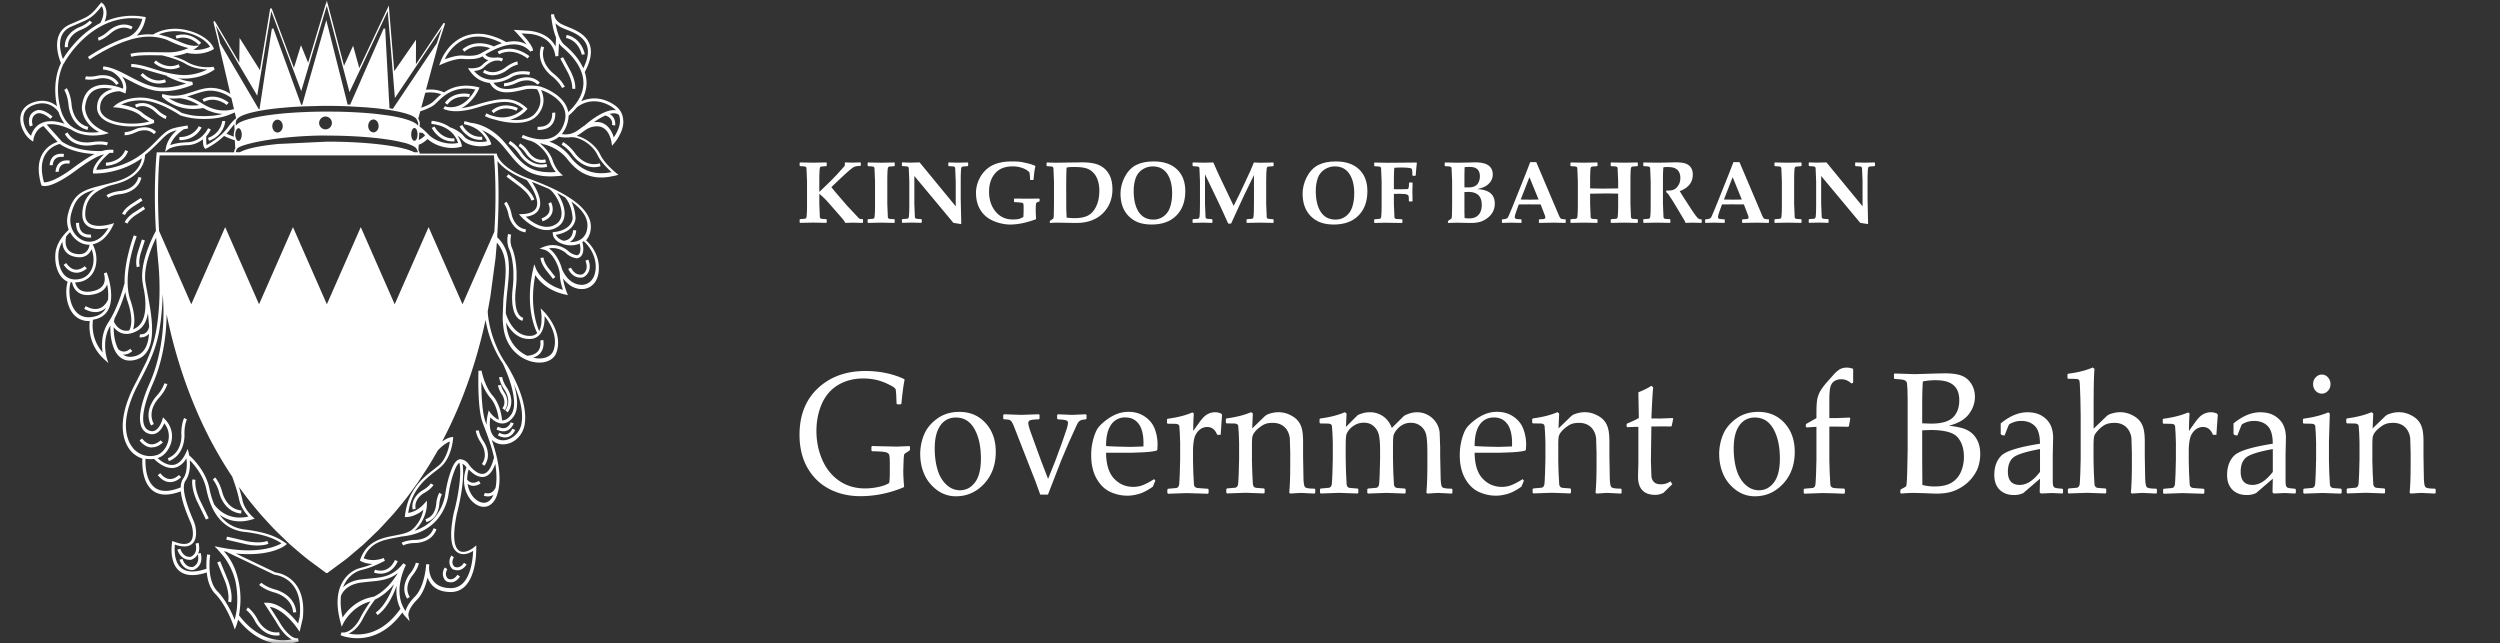 <svg xmlns="http://www.w3.org/2000/svg" width="272" height="70" fill="none" xmlns:v="https://vecta.io/nano"><rect width="100%" height="100%" fill="#333333" stroke="none"/><style><![CDATA[.B{fill:#fff}]]></style><g clip-path="url(#B)" class="B"><path d="M99.005 48.623v.277l-.034.112-.413.265c-.103.065-.16.118-.178.159s-.04.218-.063.548l-.04 1.202c0 .536.029 1.113.092 1.737l-.052.094c-1.53.642-3.1.966-4.716.966-1.238 0-2.361-.259-3.358-.772-.997-.518-1.793-1.278-2.378-2.291s-.877-2.215-.877-3.605c0-2.12.659-3.811 1.983-5.059s3.054-1.891 5.18-1.891c1.564 0 2.968.294 4.212.872l.057.1c-.103.412-.218 1.272-.35 2.586l-.069.065h-.384l-.069-.071-.04-.978-.052-.559c-.017-.053-.08-.13-.178-.218s-.361-.23-.773-.424-.831-.336-1.249-.424-.865-.135-1.347-.135c-1.02 0-1.925.236-2.71.701s-1.381 1.149-1.776 2.038-.596 1.885-.596 2.974.212 2.179.642 3.151 1.049 1.732 1.851 2.279 1.736.819 2.802.819c.464 0 .934-.053 1.421-.153s.882-.242 1.192-.43c.051-.194.075-.589.075-1.19v-1.019c0-.483-.029-.789-.086-.907s-.195-.206-.413-.253-.699-.082-1.427-.094l-.075-.082v-.406l.075-.082.51.018 2.143.047 1.398-.053.086.071-.017.018zm1.112.801c0-.73.137-1.431.412-2.114.275-.677.751-1.266 1.427-1.755.676-.495 1.484-.742 2.413-.742 1.174 0 2.125.406 2.865 1.219s1.106 1.855 1.106 3.133c0 1.408-.424 2.562-1.267 3.469s-1.868 1.361-3.06 1.361a3.37 3.37 0 0 1-2.091-.695c-.613-.465-1.066-1.031-1.358-1.696-.293-.672-.442-1.396-.442-2.179h-.005zm1.581-.636c0 .86.103 1.626.304 2.303s.521 1.225.957 1.631c.435.412.934.618 1.49.618.659 0 1.203-.289 1.633-.86s.642-1.437.642-2.592c0-1.307-.235-2.379-.699-3.21s-1.135-1.249-2.012-1.249a1.97 1.97 0 0 0-1.702.866c-.407.577-.613 1.408-.613 2.491zm11.478 5.018l-.521-1.443-.619-1.572-1.714-4.388c-.114-.289-.212-.477-.298-.571s-.172-.147-.263-.165a4.31 4.31 0 0 0-.539-.047l-.069-.071v-.395l.075-.082 1.856.065 1.949-.065.068.071v.406l-.068.071c-.579.018-.917.065-1.015.136s-.143.159-.143.271c0 .183.109.577.333 1.19l1.02 2.798.802 2.091.836-2.091.694-1.896.521-1.525c.08-.3.115-.501.115-.601 0-.118-.063-.2-.184-.253s-.429-.088-.928-.118l-.069-.071v-.395l.075-.082 1.559.065 1.489-.065.075.082v.395l-.069.071c-.326.029-.55.083-.659.159s-.218.218-.321.43l-.894 1.973-.802 1.885-1.45 3.746h-.871l.029-.006zm12.526-1.52l-.269.66c-.579.412-1.1.677-1.553.801s-.859.183-1.22.183a4.39 4.39 0 0 1-1.903-.43c-.602-.289-1.089-.778-1.467-1.461-.378-.689-.567-1.514-.567-2.486a6.52 6.52 0 0 1 .218-1.743c.143-.518.298-.901.458-1.154s.43-.53.808-.836.779-.554 1.203-.736.883-.277 1.376-.277c.67 0 1.26.171 1.77.518s.871.789 1.078 1.331a4.79 4.79 0 0 1 .309 1.72l-.023.554-.092.1c-.378.094-.888.153-1.53.183l-1.272.047h-2.687c.011 1.272.304 2.209.871 2.81s1.266.901 2.091.901a2.82 2.82 0 0 0 1.124-.224c.355-.153.739-.353 1.14-.618l.132.159h.005zm-5.363-3.764c.103.018.487.041 1.157.065l1.496.035 1.415-.047.006-.342c0-.948-.178-1.655-.527-2.12s-.831-.695-1.438-.695a1.79 1.79 0 0 0-1.553.783c-.373.524-.556 1.296-.556 2.321zm9.392-3.651l.16.118c-.034.353-.057.989-.074 1.897l.63-.872c.206-.289.39-.512.55-.666a1.71 1.71 0 0 1 .556-.365 1.68 1.68 0 0 1 .653-.13 1.49 1.49 0 0 1 .694.165l.057.13-.149 2.156h-.378c-.224-.565-.585-.848-1.078-.848a1.29 1.29 0 0 0-.905.365 1.78 1.78 0 0 0-.516.913c-.086.365-.131.825-.131 1.384v1.019l.034 1.355.069 1.243c.023.112.063.194.114.242a.39.39 0 0 0 .212.106c.086.018.482.047 1.192.094l.075.071v.389l-.075.083-2.326-.071-2.012.071-.074-.083v-.389l.074-.071.917-.082a.37.37 0 0 0 .184-.118c.051-.059.091-.147.108-.265s.041-.518.069-1.19l.04-1.525v-1.814l-.034-1.001-.052-.783a.28.28 0 0 0-.131-.218c-.075-.047-.218-.071-.436-.071l-.705-.012-.074-.071v-.395l.069-.071c1.065-.141 1.965-.371 2.693-.689zm6.418 0l.16.118-.069 1.62 1.273-1.231a1.49 1.49 0 0 1 .332-.259c.103-.053.275-.112.516-.177.24-.059.487-.094.739-.094a2.84 2.84 0 0 1 1.232.283c.401.188.699.418.905.677a2.27 2.27 0 0 1 .424.925c.08.353.115.795.115 1.313v1.62l.04 2.291c.011.583.069.931.178 1.042s.452.165 1.037.165l.069.071v.395l-.069.071-1.439-.071c-.143 0-.55.024-1.22.071l-.103-.1c.074-.795.109-1.838.109-3.122v-1.207l-.046-1.567a2.08 2.08 0 0 0-.281-.872c-.155-.259-.367-.465-.63-.607s-.573-.218-.94-.218c-.292 0-.539.029-.745.094s-.436.194-.693.395a2.8 2.8 0 0 0-.568.56 1.31 1.31 0 0 0-.223.489c-.028.153-.04.471-.04.96v1.602l.034 1.302.069 1.284c.023.124.063.212.114.265s.109.088.184.106.372.041.905.077l.075.071v.389l-.069.083-2.017-.071-2.011.071-.075-.083v-.389l.075-.071.916-.082a.37.37 0 0 0 .184-.118.52.52 0 0 0 .109-.265 20.18 20.18 0 0 0 .068-1.19l.041-1.526v-1.814l-.035-1.001-.057-.783a.28.28 0 0 0-.132-.218c-.074-.047-.218-.071-.435-.071l-.705-.012-.075-.071v-.395l.069-.071c1.066-.141 1.965-.371 2.693-.689l.012.035zm10.2 0l.16.118-.069 1.455.797-.801.441-.436c.069-.065.241-.141.51-.224a2.69 2.69 0 0 1 .848-.13 2.46 2.46 0 0 1 1.467.453c.418.3.728.724.928 1.255l1.318-1.307c.126-.088.327-.171.596-.265a2.66 2.66 0 0 1 .82-.135c.441 0 .848.106 1.215.312s.659.483.876.819.344.701.378 1.096l.058 1.62v.966l.051 2.291c.012.583.069.931.178 1.042.103.112.447.165 1.031.165l.069.071v.395l-.069.071-1.438-.071c-.137 0-.544.024-1.215.071l-.109-.1c.075-.795.109-1.838.109-3.122v-1.107c0-.978-.04-1.655-.126-2.05a1.66 1.66 0 0 0-.584-.954c-.31-.247-.671-.371-1.095-.371a1.83 1.83 0 0 0-.848.2c-.263.13-.498.33-.705.589s-.326.501-.349.725-.035.636-.035 1.237v1.148l.035 1.52.069 1.296a.51.51 0 0 0 .114.265.34.34 0 0 0 .184.1c.068.018.372.041.899.077l.075.071v.389l-.069.082-2.017-.071-2.011.071-.075-.082v-.389l.075-.071.916-.082a.37.37 0 0 0 .184-.118.52.52 0 0 0 .109-.265 20.18 20.18 0 0 0 .068-1.19l.04-1.525v-1.048c0-.695-.045-1.225-.131-1.602a1.81 1.81 0 0 0-.556-.948c-.281-.259-.642-.389-1.072-.389-.332 0-.641.071-.917.218s-.504.324-.676.536-.286.412-.326.595-.063.583-.063 1.196v1.361l.034 1.52.069 1.296c.023.124.063.212.114.265s.115.088.184.1c.069.018.372.041.899.077l.075.071v.389l-.069.082-2.017-.071-2.011.071-.075-.082v-.389l.075-.071.917-.083c.068-.018.131-.059.183-.118s.092-.147.109-.265.04-.518.069-1.19l.04-1.526v-1.814l-.035-1.001-.057-.783c-.011-.1-.057-.171-.132-.218s-.218-.071-.435-.071l-.705-.012-.075-.071v-.395l.069-.071c1.066-.141 1.966-.371 2.693-.689l.018.029zm19.454 7.415l-.269.66c-.579.412-1.101.677-1.553.801s-.86.183-1.221.183a4.39 4.39 0 0 1-1.902-.43c-.602-.289-1.089-.778-1.467-1.461-.378-.689-.568-1.514-.568-2.486a6.56 6.56 0 0 1 .218-1.743c.143-.518.298-.901.459-1.154s.429-.53.808-.836.779-.554 1.203-.736a3.44 3.44 0 0 1 1.375-.277c.671 0 1.261.171 1.771.518s.871.789 1.077 1.331a4.77 4.77 0 0 1 .31 1.72l-.023.554-.092.1c-.378.094-.888.153-1.53.183l-1.272.047h-2.688c.012 1.272.304 2.209.871 2.81a2.77 2.77 0 0 0 2.092.901c.39 0 .768-.071 1.123-.224s.739-.353 1.14-.618l.132.159h.006zm-5.364-3.764c.104.018.488.041 1.158.065l1.496.035 1.415-.047.006-.342c0-.948-.178-1.655-.528-2.12s-.83-.695-1.438-.695c-.665 0-1.18.259-1.553.783s-.556 1.296-.556 2.321zm9.037-3.651l.16.118-.068 1.62 1.272-1.231a1.49 1.49 0 0 1 .332-.259c.103-.053.275-.112.516-.177a3.1 3.1 0 0 1 .739-.094 2.83 2.83 0 0 1 1.232.283c.401.188.699.418.906.677s.343.571.424.925.114.795.114 1.313v1.62l.04 2.291c.012.583.069.931.178 1.042s.453.165 1.037.165l.069.071v.395l-.069.071-1.438-.071c-.143 0-.55.024-1.221.071l-.103-.1c.075-.795.109-1.838.109-3.122v-1.207l-.046-1.567a2.08 2.08 0 0 0-.281-.872 1.62 1.62 0 0 0-.63-.607c-.264-.142-.573-.218-.94-.218-.292 0-.538.029-.745.094s-.435.194-.693.395-.447.389-.567.56a1.31 1.31 0 0 0-.224.489c-.023.153-.04.471-.04.96v1.602l.034 1.302.069 1.284c.023.124.063.212.115.265a.36.36 0 0 0 .183.106c.075.018.373.041.906.077l.074.071v.389l-.069.083-2.017-.071-2.011.071-.075-.083v-.389l.075-.071.917-.082c.069-.018.132-.059.183-.118s.092-.147.109-.265.04-.518.069-1.19l.04-1.526v-1.814l-.035-1.001-.057-.783c-.011-.1-.057-.171-.132-.218s-.217-.071-.435-.071l-.705-.012-.074-.071v-.395l.068-.071c1.066-.141 1.966-.371 2.694-.689l.011.035zm7.501 1.543v-.242l.057-.094c.527-.212.952-.412 1.272-.601l-.051-2.798c.573-.224 1.048-.459 1.415-.707l.201.183c-.058.389-.121 1.508-.201 3.369l.906.012 1.415-.053.057.065-.16.771-.069.083-.945-.012-1.204.012-.051 3.746.057 1.696c.034.265.137.477.304.624.166.153.407.224.733.224a1.79 1.79 0 0 0 1.037-.324l.201.33c-.132.106-.453.412-.963.919-.292.147-.584.224-.888.224-1.255 0-1.885-.672-1.885-2.008l.034-1.249.006-.324v-3.817h-.344l-.86.035-.074-.071v.006zm10.068 3.01a5.6 5.6 0 0 1 .413-2.114c.275-.677.75-1.266 1.427-1.755.676-.495 1.484-.742 2.412-.742 1.175 0 2.126.406 2.865 1.219s1.106 1.855 1.106 3.133c0 1.408-.424 2.562-1.266 3.469-.848.907-1.868 1.361-3.06 1.361a3.37 3.37 0 0 1-2.092-.695c-.613-.465-1.066-1.031-1.358-1.696a5.4 5.4 0 0 1-.441-2.179h-.006zm1.582-.636c0 .86.103 1.626.303 2.303s.522 1.225.957 1.631c.436.412.934.618 1.49.618.659 0 1.204-.289 1.633-.86s.642-1.437.642-2.592c0-1.307-.235-2.379-.699-3.21s-1.135-1.249-2.011-1.249a1.97 1.97 0 0 0-1.702.866c-.412.577-.613 1.408-.613 2.491zm12.028 4.382l.068.071v.389l-.068.082a24.48 24.48 0 0 1-.98-.035l-1.347-.035-2.017.071-.069-.082v-.389l.069-.071.923-.082a.35.35 0 0 0 .183-.118c.052-.059.086-.147.103-.265s.04-.518.069-1.19l.04-1.525v-3.552l-1.077.065-.075-.071v-.23l.057-.094 1.095-.618v-.554c0-.613.023-1.078.074-1.396a2.87 2.87 0 0 1 .281-.872c.137-.265.373-.607.717-1.013l.893-1.001c.258-.259.482-.436.671-.524s.412-.136.67-.136a2.04 2.04 0 0 1 .688.136v1.508l-.201.082c-.315-.306-.676-.459-1.088-.459-.293 0-.539.065-.751.2-.212.13-.355.347-.435.642s-.115.789-.115 1.478v1.902h.894l1.312-.053.075.1-.149.813-.075.094-.327-.012-1.088-.012h-.642v3.71l.04 1.349.069 1.237c.023.124.057.212.114.265a.49.49 0 0 0 .258.118c.121.023.505.047 1.152.065l-.011.012zm5.478-11.945l-.069-.065v-.459l.069-.065 2.212.071 2.32-.071.946-.018c.751 0 1.352.082 1.793.247s.797.459 1.066.878.401.895.401 1.431c0 .683-.223 1.313-.67 1.897s-1.175 1.001-2.178 1.249c.602.059 1.101.153 1.49.265.39.118.728.294 1.015.536s.51.56.676.942.246.836.246 1.343a4.71 4.71 0 0 1-.166 1.213c-.109.412-.315.819-.613 1.225a4.42 4.42 0 0 1-1.083 1.043c-.424.289-.86.495-1.301.624s-.997.194-1.656.194a50.2 50.2 0 0 1-1.203-.047l-1.204-.029a16.89 16.89 0 0 0-1.398.071l-.069-.071v-.306l.069-.094c.321-.159.51-.271.562-.33s.091-.607.12-1.632l.046-2.344v-5.454l-.023-1.107-.046-.613a.49.49 0 0 0-.097-.259.6.6 0 0 0-.189-.124c-.081-.035-.218-.065-.413-.088l-.636-.053h-.017zm3.002 4.83l.946.035c1.157 0 1.96-.23 2.412-.683s.677-1.078.677-1.867c0-.459-.086-.854-.258-1.172-.172-.324-.447-.571-.814-.742-.373-.171-.877-.259-1.513-.259-.521 0-.974.047-1.375.136-.052.554-.075 1.514-.075 2.892v1.655.006zm.018 6.708a5.22 5.22 0 0 0 1.323.165c.797 0 1.421-.141 1.874-.424s.785-.671 1.003-1.172c.212-.501.321-1.042.321-1.631 0-.883-.229-1.59-.682-2.12s-1.438-.795-2.951-.795l-.906.035v3.139l.018 2.809v-.006zm8.922-5.365l-.327-.094-.069-.094v-1.143c.992-.813 1.96-1.213 2.894-1.213.642 0 1.175.13 1.599.395s.733.595.922.989.287.86.287 1.384l-.04 1.849v2.745c0 .377.023.601.069.683s.103.136.16.159a1.25 1.25 0 0 0 .344.071l.475.047.069.082v.365l-.069.071-1.14-.053-1.203.053-.126-.13.034-1.484-1.822 1.567a2.38 2.38 0 0 1-1.003.212c-.447 0-.831-.088-1.152-.265a1.8 1.8 0 0 1-.739-.748c-.172-.318-.258-.707-.258-1.16 0-.901.258-1.608.768-2.114s1.914-.937 4.2-1.296c0-.907-.183-1.549-.55-1.92s-.859-.56-1.484-.56c-.321 0-.619.053-.882.159s-.419.188-.459.253-.189.442-.453 1.125l-.057.047.012.018zm3.885 1.455c-1.565.289-2.539.601-2.923.931s-.578.842-.578 1.537c0 .954.429 1.437 1.295 1.437.745 0 1.478-.471 2.2-1.419v-2.486h.006zm5.759-8.841l.16.112c-.063.707-.092 2.12-.092 4.241v2.273l1.307-1.26a1.51 1.51 0 0 1 .332-.259c.104-.059.275-.112.516-.177.235-.059.481-.094.734-.094a2.84 2.84 0 0 1 1.232.283c.401.188.699.418.905.677a2.27 2.27 0 0 1 .424.925c.08.353.115.795.115 1.313v1.62l.04 2.291c.017.583.074.931.177 1.042s.447.165 1.032.165l.069.071v.395l-.069.071-1.438-.071a29.49 29.49 0 0 0-1.221.071l-.103-.1c.074-.795.109-1.838.109-3.122v-1.207l-.046-1.567a2.08 2.08 0 0 0-.281-.872c-.155-.259-.367-.465-.625-.607s-.573-.218-.939-.218-.699.059-.952.171-.51.306-.773.577-.418.495-.476.677c-.051.183-.08.53-.08 1.043v1.637l.034 1.302.069 1.284c.023.124.063.212.115.265a.37.37 0 0 0 .183.106c.074.018.373.041.906.077l.074.071v.389l-.069.082-2.017-.071-2.011.071-.075-.082v-.389l.075-.071.917-.083a.37.37 0 0 0 .183-.118c.051-.059.092-.147.109-.265s.04-.518.069-1.19l.04-1.526V45.2l-.035-1.95-.057-1.419c-.017-.265-.046-.418-.08-.471-.034-.047-.092-.088-.178-.112s-.424-.035-1.014-.035l-.074-.082v-.389l.068-.082c1.066-.136 1.966-.359 2.694-.683l.017.035zm10.349 4.859l.16.118c-.034.353-.057.989-.074 1.897l.63-.872c.206-.289.39-.512.55-.666a1.7 1.7 0 0 1 .556-.365 1.68 1.68 0 0 1 .653-.13 1.48 1.48 0 0 1 .693.165l.058.13-.149 2.156h-.378c-.224-.565-.585-.848-1.078-.848a1.29 1.29 0 0 0-.905.365 1.78 1.78 0 0 0-.516.913c-.086.365-.132.825-.132 1.384v1.019l.035 1.355.069 1.243c.022.112.063.194.114.242.052.053.12.088.212.106.086.018.482.047 1.192.094l.075.071v.389l-.075.083-2.326-.071-2.012.071-.074-.083v-.389l.074-.071.917-.082c.069-.018.132-.059.183-.118s.092-.147.109-.265.04-.518.069-1.19l.04-1.525v-1.814l-.034-1.001-.052-.783c-.011-.1-.057-.171-.132-.218s-.217-.071-.435-.071l-.705-.012-.074-.071v-.395l.068-.071c1.066-.141 1.966-.371 2.694-.689zm5.335 2.527l-.327-.094-.069-.094v-1.143c.991-.813 1.96-1.213 2.894-1.213.642 0 1.175.13 1.599.395s.733.595.922.989.287.86.287 1.384l-.04 1.849v2.745c0 .377.023.601.068.683s.104.136.161.159a1.25 1.25 0 0 0 .344.071l.475.047.069.082v.365l-.069.071-1.14-.053-1.203.053-.126-.13.034-1.484-1.822 1.567a2.38 2.38 0 0 1-1.003.212c-.447 0-.831-.088-1.152-.265a1.8 1.8 0 0 1-.739-.748c-.172-.318-.258-.707-.258-1.16 0-.901.258-1.608.768-2.114s1.914-.937 4.2-1.296c0-.907-.183-1.549-.55-1.92s-.859-.56-1.484-.56c-.321 0-.619.053-.883.159s-.418.188-.458.253-.189.442-.453 1.125l-.057.047.012.018zm3.885 1.455c-1.565.289-2.539.601-2.923.931s-.579.842-.579 1.537c0 .954.43 1.437 1.296 1.437.744 0 1.478-.471 2.2-1.419v-2.486h.006zm6.034-3.982l.16.118-.092 3.063v2.079l.035 1.302.069 1.284a.51.51 0 0 0 .114.265c.052.053.109.088.184.106s.372.041.905.077l.074.071v.389l-.068.082-2.017-.071-2.012.071-.074-.082v-.389l.074-.071.917-.082c.069-.018.132-.059.183-.118s.092-.147.109-.265.04-.518.069-1.19l.04-1.525v-1.814l-.034-1.001-.052-.783c-.011-.1-.057-.171-.132-.218s-.217-.071-.435-.071l-.705-.012-.074-.071v-.395l.068-.071c1.066-.141 1.966-.371 2.694-.689v.012zm-.711-4.117a.86.86 0 0 1 .671.306c.183.206.275.448.275.736s-.092.524-.275.724a.88.88 0 0 1-.671.306.87.87 0 0 1-.665-.3c-.189-.2-.28-.442-.28-.73s.091-.536.28-.736.407-.306.665-.306zm5.438 4.117l.161.118-.069 1.62 1.272-1.231a1.51 1.51 0 0 1 .332-.259c.103-.053.275-.112.516-.177a3.1 3.1 0 0 1 .739-.094 2.83 2.83 0 0 1 1.232.283c.401.188.699.418.906.677s.343.571.424.925.114.795.114 1.313v1.62l.04 2.291c.012.583.069.931.178 1.042s.453.165 1.037.165l.069.071v.395l-.069.071-1.438-.071c-.143 0-.55.024-1.221.071l-.103-.1c.075-.795.109-1.838.109-3.122v-1.207l-.046-1.567c-.028-.318-.126-.607-.281-.872a1.62 1.62 0 0 0-.63-.607 1.95 1.95 0 0 0-.94-.218c-.292 0-.538.029-.745.094s-.435.194-.693.395-.447.389-.567.56a1.31 1.31 0 0 0-.224.489c-.023.153-.04.471-.04.96v1.602l.035 1.302.068 1.284c.023.124.063.212.115.265a.37.37 0 0 0 .183.106c.074.018.373.041.906.077l.074.071v.389l-.069.083-2.017-.071-2.011.071-.074-.083v-.389l.074-.071.917-.082c.069-.018.132-.059.183-.118s.092-.147.109-.265.04-.518.069-1.19l.04-1.526v-1.814l-.034-1.001-.058-.783a.28.28 0 0 0-.131-.218c-.075-.047-.218-.071-.436-.071l-.705-.012-.074-.071v-.395l.068-.071c1.066-.141 1.966-.371 2.694-.689l.011.035z"/></g><g class="B"><path d="M93.892 24.207l-.045.045-1.054-.027-.824.027c-.072-.154-.231-.376-.48-.656l-1.38-1.575c-.299-.339-.624-.652-.968-.937v1.104l.059 1.439c.014.09.068.145.158.172.045.014.226.027.543.045l.045.045v.312l-.041.045-1.43-.027-1.43.027-.045-.041v-.317l.045-.045.543-.045c.09-.023.14-.081.158-.172.041-.222.059-.702.059-1.439V19.73l-.059-1.439c-.014-.091-.068-.145-.158-.172-.045-.014-.226-.027-.543-.045L87 18.03v-.317l.045-.041 1.43.027 1.43-.027.041.041v.321l-.045.041-.543.045c-.09.023-.14.081-.158.172-.041.222-.059.701-.059 1.439v1.154l1.245-1.199.661-.683.869-.969v-.321l.05-.045.701.027.946-.027.045.045v.29l-.045.045c-.358 0-.624.059-.796.172-.249.167-.724.584-1.425 1.244l-.937.892c.131.181.349.444.652.796l1.041 1.208 1.335 1.425c.072.032.199.054.367.054l.045.05v.312.005zm3.453-.001l-.041.045-1.434-.027-1.43.027-.041-.045v-.312l.045-.045.543-.045a.2.2 0 0 0 .158-.172c.041-.222.059-.701.059-1.439v-2.457l-.059-1.439c-.014-.091-.068-.145-.158-.172-.045-.014-.226-.027-.543-.045l-.045-.045v-.317l.045-.041 1.43.027 1.425-.027.045.041v.317l-.045.045-.543.045a.2.2 0 0 0-.158.172c-.041.222-.059.701-.059 1.439v2.457l.059 1.439c.013.091.068.145.158.172.045.014.226.027.543.045l.045.045v.312zm7.992-6.176l-.05.045-.543.045c-.09.023-.14.081-.158.172-.041.222-.059.701-.059 1.439v1.887l.059 2.715-.059.041-.796-.127-4.25-5.1v3.037l.059 1.439c.014.09.068.145.158.172.045.014.226.027.543.045l.046.045v.317l-.046.041-.995-.027-1.073.027-.045-.041v-.317l.045-.045.543-.045a.2.2 0 0 0 .158-.172c.041-.222.059-.701.059-1.439v-2.457l-.059-1.439c-.014-.091-.068-.145-.158-.172-.045-.014-.226-.027-.543-.045l-.045-.045v-.317l.045-.041.842.027 1.041-.027 3.928 4.779v-2.715l-.059-1.439c-.013-.091-.068-.145-.158-.172-.046-.014-.227-.027-.543-.045l-.046-.045v-.317l.046-.041.991.027 1.077-.027.045.041v.317zm7.775 3.851l-.045.05c-.191.045-.304.109-.335.195s-.046.394-.046.941l.037.778c-1.032.389-1.973.584-2.815.584s-2.005-.312-2.693-.932-1.027-1.466-1.027-2.539.606-2.394 1.815-2.987c.552-.271 1.258-.407 2.113-.407s.996.054 1.502.163c.417.091.747.19.991.308l.041.081c-.081.272-.145.747-.199 1.421l-.05.045h-.28l-.046-.045-.018-.367-.045-.389c-.136-.186-.366-.344-.697-.475a3.15 3.15 0 0 0-1.145-.204c-1.095 0-1.851.443-2.271 1.33-.191.407-.29.882-.29 1.421 0 .86.231 1.575.688 2.14.475.588 1.099.883 1.864.883s.797-.086 1.177-.262c.022-.217.032-.516.032-.892s-.01-.493-.032-.557c-.018-.05-.077-.086-.177-.109-.081-.018-.344-.041-.787-.068l-.05-.045v-.294l.05-.045 1.412.014 1.276-.014.045.045v.222l.005.009zm7.923-1.304c0 1.05-.344 1.919-1.027 2.611-.335.339-.738.597-1.217.783-.512.199-1.109.294-1.788.285l-1.638-.027a11.33 11.33 0 0 0-1.104.027l-.046-.045v-.131l.023-.054c.231-.145.353-.235.371-.276.027-.054.045-.263.05-.62l.014-1.041v-2.353l-.059-1.439c-.014-.09-.068-.145-.159-.172-.045-.014-.226-.027-.543-.045l-.045-.045v-.317l.045-.041.937.027 1.95-.027.869-.014c.806 0 1.421.09 1.851.276.471.199.837.516 1.104.946.272.444.408 1.009.408 1.697l.004-.005zm-1.425.222c0-.86-.208-1.516-.625-1.978a1.77 1.77 0 0 0-.814-.511c-.308-.095-.742-.14-1.295-.14s-.565.018-.828.059c-.031.348-.045 1.186-.045 2.516l.009 2.027.036.901a5.66 5.66 0 0 0 .837.063c.616 0 1.105-.091 1.458-.271.384-.195.688-.525.914-.996.231-.484.348-1.041.348-1.679l.005.009z"/><use href="#D"/><path d="M138.571 24.206l-.045.045-1.43-.027-1.43.027-.041-.041v-.317l.046-.045.543-.045c.09-.023.14-.081.158-.172.041-.222.059-.701.059-1.439v-3.141l-1.037 2.122-.601 1.299-.851 1.86h-.312l-.657-1.453-.651-1.38-1.218-2.53v3.222l.059 1.439c.014.091.068.145.159.172.045.014.226.027.543.045l.045.045v.317l-.045.041-.996-.027-1.072.027-.046-.041v-.317l.046-.045.543-.045c.09-.023.14-.081.158-.172.041-.222.059-.701.059-1.439v-2.457l-.059-1.439c-.014-.091-.068-.145-.158-.172-.046-.014-.227-.027-.543-.045l-.046-.045v-.317l.046-.041 1.221.027.991-.027.439.996.299.643 1.475 3.086.711-1.439 1.109-2.371.38-.91.706.027 1.394-.027.045.041v.321l-.045.041-.544.045c-.09.023-.14.082-.158.172-.041.222-.059.701-.059 1.439v2.457l.059 1.439c.014.091.068.145.158.172.046.014.227.027.544.045l.045.045v.312l.004-.005z"/><use href="#D" x="19.812"/><path d="M154.157 17.713l-.059.529-.04.466-.027.371-.046.05h-.271l-.046-.045c-.004-.416-.031-.656-.072-.715-.072-.095-.502-.145-1.294-.145l-.598.027c-.036.317-.049.882-.049 1.701v.629l.525.014.878-.018c.081 0 .14-.027.167-.068.045-.072.072-.281.081-.611l.046-.045h.289l.046.045-.019.95.019 1.027-.046.041h-.312l-.045-.045c0-.326-.014-.516-.041-.57-.054-.109-.213-.172-.48-.195l-.538-.023-.57.014v1.104l.059 1.439c.013.091.067.145.158.172a13.02 13.02 0 0 0 .665.045l.045.045v.312l-.049.045-1.869-.027-1.105.027-.045-.041v-.317l.045-.045.543-.045c.091-.023.141-.081.159-.172.041-.226.059-.706.059-1.439v-2.457l-.059-1.439c-.014-.09-.068-.145-.159-.172-.045-.014-.226-.027-.543-.045l-.045-.045v-.317l.045-.041 1.43.027 3.132-.027.045.036-.009-.009zm8.476 4.421c0 .778-.375 1.38-1.131 1.806-.371.213-.851.317-1.435.317s-.339 0-.461-.005l-1.109-.023-.919.027-.045-.045v-.131l.023-.054c.231-.145.353-.235.371-.276.027-.054.045-.263.05-.62l.013-1.041v-2.353l-.059-1.439c-.013-.09-.068-.145-.158-.172-.045-.014-.226-.027-.543-.045l-.045-.045v-.317l.045-.041 1.421.027 1.154-.023.692-.018c.865 0 1.43.195 1.702.588a1.22 1.22 0 0 1 .212.715c0 .439-.171.805-.515 1.1-.163.14-.335.244-.512.312a4.79 4.79 0 0 1-.67.199c1.277.054 1.915.575 1.915 1.557h.004zm-1.62-2.942c0-.683-.357-1.027-1.068-1.027s-.434.014-.597.036l-.018.901v1.281l.425.009c.561 0 .928-.181 1.104-.539.104-.208.154-.43.154-.665v.005zm.199 3.082c0-.928-.488-1.394-1.461-1.394l-.421.014v2.15l.018.683a3.25 3.25 0 0 0 .534.032c.434 0 .769-.136 1.004-.407.222-.262.331-.62.331-1.077h-.005zm9.132 1.933l-.04.045-1.245-.027-1.588.027-.041-.045v-.294l.045-.05.403-.023c.172-.009.254-.068.254-.181s-.046-.208-.132-.434l-.375-.982-1.308-.009-1.077.009-.204.566c-.154.43-.231.701-.231.81s.073.186.218.208c.081.014.239.027.475.036l.045.045v.299l-.045.045-1.104-.027-.942.027-.045-.041v-.303l.05-.045c.321-.018.516-.081.588-.19s.349-.756.819-1.937l1.213-3.032.407-1.063h.661l2.462 5.793c.095.222.181.344.262.371.104.036.249.054.439.054l.041.05v.299h-.005zm-2.946-2.498l-.995-2.435-.95 2.435.991.014.954-.014zm10.798 2.497l-.045.045-1.43-.027-1.43.027-.045-.041v-.317l.049-.045.543-.045c.091-.023.141-.081.159-.172.041-.222.059-.701.059-1.439v-1.118c-.159-.014-.661-.023-1.507-.023l-1.543.023v1.118l.058 1.439c.014.091.068.145.159.172.045.014.226.027.543.045l.045.045v.312l-.041.045-1.43-.027-1.43.027-.045-.041v-.317l.045-.045.543-.045c.091-.023.141-.081.159-.172.04-.222.059-.701.059-1.439v-2.457l-.059-1.439c-.014-.091-.068-.145-.159-.172-.045-.014-.226-.027-.543-.045l-.045-.045v-.317l.045-.041 1.43.027 1.43-.027.041.041v.321l-.045.041-.543.045c-.091.023-.141.081-.159.172-.04.222-.058.701-.058 1.439v.765l1.357.023 1.693-.023v-.765l-.059-1.439c-.014-.091-.068-.145-.159-.172-.045-.014-.226-.027-.543-.045l-.049-.045v-.317l.045-.041 1.43.027 1.43-.027.045.041v.321l-.041.041-.547.045c-.091.023-.14.081-.159.172-.04.222-.058.701-.058 1.439v2.457l.058 1.439c.014.091.068.145.159.172.045.014.226.027.543.045l.045.045v.312zm6.955.001l-.045.045c-.023 0-.081 0-.176-.005l-.797-.023-.751.027c-.014-.072-.072-.199-.177-.371l-1.149-1.923-.516-.788a1.22 1.22 0 0 0-.276-.28l.05-.158.158.004c.303 0 .543-.045.715-.145.159-.086.303-.24.435-.453s.199-.475.199-.774c0-.52-.195-.873-.584-1.059-.186-.086-.457-.131-.815-.131s-.303.014-.448.036c-.031.303-.045.819-.045 1.552v2.43l.059 1.439c.014.091.068.145.158.172.046.014.227.027.543.045l.046.045v.312l-.041.045-1.43-.027-1.43.027-.045-.041v-.317l.045-.045.543-.045c.09-.023.14-.081.158-.172.041-.222.059-.701.059-1.439v-2.457l-.059-1.439c-.013-.09-.068-.145-.158-.172-.045-.014-.226-.027-.543-.045l-.045-.045v-.317l.045-.041 1.43.027.919-.014 1.049-.027c.534 0 .928.045 1.182.145.339.131.561.348.678.661.055.154.082.33.082.538 0 .842-.475 1.439-1.421 1.792l.493.788.715 1.1c.421.652.702 1.023.842 1.109.072.045.172.068.299.068l.045.045v.299h.004zm7.304 0l-.04.045-1.245-.027-1.588.027-.041-.045v-.294l.045-.05.403-.023c.172-.009.253-.068.253-.181s-.045-.208-.131-.434l-.375-.982-1.308-.009-1.077.009-.204.566c-.154.43-.231.701-.231.81s.073.186.217.208c.082.014.24.027.476.036l.045.045v.299l-.045.045-1.105-.027-.941.027-.045-.041v-.303l.05-.045c.321-.018.516-.081.588-.19s.348-.756.819-1.937l1.213-3.032.407-1.063h.661l2.462 5.793c.095.222.181.344.262.371.104.036.249.054.439.054l.041.05v.299h-.005zm-2.946-2.498l-.995-2.435-.951 2.435.991.014.955-.014zm6.499 2.497l-.041.045-1.434-.027-1.43.027-.041-.045v-.312l.045-.045.543-.045c.091-.023.141-.081.159-.172.04-.222.058-.701.058-1.439v-2.457l-.058-1.439c-.014-.091-.068-.145-.159-.172-.045-.014-.226-.027-.543-.045l-.045-.045v-.317l.045-.041 1.43.027 1.426-.027.045.041v.317l-.045.045-.543.045c-.091.023-.141.081-.159.172-.04.222-.059.701-.059 1.439v2.457l.059 1.439c.014.091.068.145.159.172.045.014.226.027.543.045l.045.045v.312zM204 18.03l-.05.045-.543.045c-.09.023-.14.081-.158.172-.041.222-.059.701-.059 1.439v1.887l.059 2.715-.059.041-.796-.127-4.25-5.1v3.037l.059 1.439c.014.09.068.145.158.172.046.014.227.027.544.045l.045.045v.317l-.045.041-.996-.027-1.073.027-.045-.041v-.317l.045-.045.543-.045c.091-.023.141-.081.159-.172.041-.222.059-.701.059-1.439v-2.457l-.059-1.439c-.014-.091-.068-.145-.159-.172-.045-.014-.226-.027-.543-.045l-.045-.045v-.317l.045-.041.842.027 1.041-.027 3.928 4.779v-2.715l-.059-1.439c-.013-.091-.068-.145-.158-.172-.045-.014-.226-.027-.543-.045l-.045-.045v-.317l.045-.041.991.027 1.077-.027.045.041v.317z"/></g><g clip-path="url(#C)"><mask id="A" maskUnits="userSpaceOnUse" x="0" y="0" width="70" height="70"><path d="M70 0H0V70H70V0Z" class="B"/></mask><g mask="url(#A)" class="B"><path d="M44.668 15.763l-.045-.017a.12.12 0 0 0 .039.023m11.4 22.452l-.017-.017.017.017zm11.714-24.754s0-.028.006-.045c0 .017 0 .028-.006.045zm-5.582 17.577l-.09-.05.09.05zm.084-13.192l-.023-.023c.006.006.011.017.023.023zm-6.699 19.807l.118.157c-.039-.051-.084-.101-.118-.157zM2.488 14.118s-.017-.022-.022-.039c0 .011.011.023.022.039zM52.996 3.751l.045.011c-.017 0-.028-.006-.045-.011z"/><path d="M53.361 3.841s.017 0 .023.006c-.006 0-.017 0-.023-.006zm8.39 26.888l-.017-.017.017.017zm-28.899-18.88l.006-.011h-.006v.011zm17.15 1.898c.028.062.758 1.471 2.28 1.471l.197-.006-.028-.337c-1.438.118-2.123-1.224-2.151-1.28l-.298.152zm6.762 2.842c-.64-.932-1.258-1.247-1.275-1.258l-.152.309s.567.292 1.146 1.134c.011.017.904 1.454 2.426 1.454a2.5 2.5 0 0 0 .629-.079l-.084-.326c-1.657.421-2.651-1.157-2.696-1.23"/><path d="M56.427 15.893s.388.208.781.786c0 .011.651 1.044 1.741 1.044a1.88 1.88 0 0 0 .455-.056l-.084-.326c-1.117.286-1.797-.786-1.831-.842-.449-.657-.893-.887-.91-.893l-.152.298v-.011zm-5.38-5.319l.084-.331c-.079-.017-1.752-.404-2.724.943l.27.197c.842-1.163 2.308-.825 2.37-.809zM17.268 9.086c.247 0 .511-.039.792-.14l-.112-.314c-1.348.477-2.37-.635-2.409-.685l-.253.225c.039.045.831.915 1.982.915zM7.39 5.116c-.062-1.325 1.342-1.842 1.404-1.864.854-.343 1.213-.786 1.224-.803l-.258-.208s-.331.387-1.084.702c-.022 0-1.696.618-1.623 2.196l.337-.017v-.006zm55.955 24.737c-.826.18-1.196-.691-1.213-.73l-.309.129c.146.354.59.955 1.314.955.095 0 .197-.011.309-.034.011 0 1.129-.494.562-1.932l-.314.123c.449 1.129-.343 1.494-.348 1.494m-14.09-14.471h.197l-.023-.337c-1.432.107-2.123-1.224-2.156-1.28l-.303.146c.034.062.758 1.471 2.286 1.471z"/><path d="M56.191 12.057l.152-.303c-.062-.034-1.606-.786-2.864.303l.225.253c1.084-.944 2.437-.286 2.488-.258M10.614 8.575c.056-.017 1.353-.365 2.027.668l.281-.185c-.803-1.241-2.387-.809-2.392-.809-.73.168-1.174.051-1.185.051l-.09.32s.522.146 1.353-.045m47.217 13.248l.315-.112c-.303-.865-1.303-1.606-1.342-1.64l-1.488-1.117-.202.27 1.488 1.117s.955.708 1.224 1.483m2.341 8.523l.264-.208-.764-.977s-.483-.607-.522-1.129l-.337.023c.051.623.573 1.286.595 1.314l.769.977h-.006z"/><path d="M60.408 12.237l-.337.045s.079.663-.331 1.106c-.264.292-.685.427-1.241.41l-.017.337h.118c.612 0 1.078-.174 1.387-.517.517-.556.421-1.348.416-1.381m.848 3.218l-.14.303s.567.27 1.168 1.084c.011.017.915 1.348 2.359 1.348a2.72 2.72 0 0 0 .707-.101l-.095-.32c-1.617.472-2.645-1.05-2.696-1.117-.663-.899-1.28-1.185-1.303-1.196zm-4.077 9.833l.045-.337c-1.309-.185-1.55-1.617-1.567-1.685-.185-.882-.539-1.303-.556-1.325l-.258.219s.32.382.483 1.162c0 .017.292 1.735 1.853 1.96M19.571 7.295l-.14-.303c-1.297.618-2.426-.376-2.471-.416l-.219.253a2.93 2.93 0 0 0 1.814.702 2.29 2.29 0 0 0 1.022-.236m2.055-2.409l.253-.225c-.051-.056-1.213-1.325-2.78-.764l.112.314c1.353-.477 2.37.629 2.409.674m38.429 18.319c.225-.595-.09-1.185-.101-1.213l-.298.163s.258.477.084.927c-.112.292-.387.522-.82.68l.112.32c.528-.191.87-.483 1.022-.876zM11.995 3.661c.05-.039 1.112-1.078 2.274-.455l.157-.292c-1.387-.758-2.656.494-2.668.5-.612.556-1.106.68-1.106.68l.073.331s.573-.14 1.264-.769m-2.47 10.479l.084-.331c-1.685-.416-1.808-2.347-1.814-2.432-.112-1.162-.505-1.752-.528-1.775l-.275.191s.365.545.466 1.606c0 .023.14 2.263 2.067 2.741z"/><path d="M60.049 8.289c.831.668 1.095 1.275 1.095 1.28l.309-.124s-.292-.691-1.207-1.421c-.017-.011-1.623-1.196-1.05-2.881l-.32-.101c-.646 1.915 1.151 3.24 1.168 3.251M14.466 22.491l1.039-.668-.185-.286-1.039.674c-.034.023-.747.472-.994 1.05l.309.129c.208-.477.854-.893.865-.899m2.594 20.565s-1.505 1.533-.623 3.235l.303-.157c-.78-1.483.5-2.78.562-2.842.741-.82.904-1.483.91-1.511l-.326-.073s-.157.607-.826 1.353"/><path d="M14.556 23.137c-.028.017-.741.477-.988 1.05l.309.135c.208-.483.854-.893.865-.904l1.044-.674-.18-.281-1.045.674h-.006zm-5.807 2.381c.331.292.747.337.988.337.107 0 .18-.011.191-.011l-.051-.331s-.545.079-.915-.247c-.236-.213-.359-.55-.354-1.016h-.337c0 .562.157.988.477 1.264m6.645-6.179l-.326-.079c-.348 1.404-1.926 1.522-2.005 1.522-.966.107-1.46.449-1.477.466l.191.275s.449-.309 1.314-.399c.017 0 1.893-.129 2.297-1.78M55 7.334s-1.163.966-2.274.258l-.185.281a1.91 1.91 0 0 0 1.067.314c.893 0 1.6-.59 1.606-.595.635-.489 1.129-.567 1.134-.567l-.056-.337s-.567.095-1.292.646zm8.295-1.376l.331-.056c-.017-.067-.343-1.758-1.977-2.1l-.067.331c1.41.292 1.702 1.769 1.718 1.825m-43.566 41.31c.011.079.124 1.954-1.477 2.589l.118.315c1.831-.724 1.696-2.903 1.696-2.915-.028-1.039.264-1.617.264-1.623l-.303-.152s-.331.646-.303 1.791m4.447 6.256c-.286-1.067-.752-1.561-.775-1.584l-.242.236s.433.461.691 1.426c0 .023.477 2.095 2.387 2.269l.034-.337c-1.662-.152-2.072-1.926-2.095-2.016"/><path d="M24.883 11.164c-.056-.045-1.381-1.146-2.858-.376l.157.298c1.275-.663 2.437.298 2.482.337l.219-.258zM8.311 29.674c.64 0 1.118-.444 1.14-.466l-.236-.247s-.449.432-1.011.371c-.365-.039-.702-.275-1-.713l-.275.191c.359.522.775.803 1.241.848a.6.6 0 0 0 .14.011m6.695-2.247c-.017.039-.314.96-.118 1.651l.32-.096c-.168-.584.112-1.443.112-1.449l.444-1.37-.326-.101L15 27.422h.006zM19.52 14.91v.337h.05c1.741 0 2.331-1.32 2.359-1.376l-.309-.135s-.533 1.174-2.055 1.174h-.045z"/><path d="M16.909 12.197c.607.595 1.106.741 1.123.747l.09-.32s-.444-.135-.971-.657c-.011-.011-1.129-1.207-2.465-.573l.14.303c1.112-.528 2.033.455 2.083.5zm-6.907 3.258s-1.831.388-2.656-1.045l-.292.168c.618 1.078 1.713 1.264 2.398 1.264.359 0 .612-.051.612-.051.983-.168 1.567.023 1.572.028l.107-.32s-.663-.219-1.747-.039m12.748-.14c1.668-.606 1.763-2.078 1.769-2.145l-.337-.017s-.084 1.32-1.544 1.848l.112.314zM3.886 12.046c-.876.348-.803 1.269-.64 1.713l.314-.118c-.011-.039-.343-.96.477-1.292 0 0 .489-.253 1.46.584l.219-.258c-1.157-1-1.791-.657-1.831-.629zM62.25 9.648l.337.028c.079-.854-.483-1.876-.505-1.926l-.825-1.533-.298.157.831 1.539s.528.983.466 1.735m-6.189-.938c-.719.348-1.219.337-1.219.337l-.022.337h.028c.129 0 .651-.022 1.365-.371.017-.011 1.331-.719 2.28.202l.236-.241c-1.129-1.089-2.662-.27-2.673-.264m-44.539 8.985v.343c.073 0 1.797-.034 2.415-1.578l-.315-.124c-.528 1.331-2.038 1.359-2.106 1.359M54.141 5.599l.152.303c1.601-.803 3.038.41 3.094.466l.219-.253s-1.657-1.421-3.465-.511"/><path d="M16.757 14.595l.23-.247c-.994-.966-2.353-.253-2.359-.253-.629.303-1.061.281-1.061.281v.168l-.017.168h.039c.135 0 .584-.023 1.191-.315.05-.028 1.162-.601 1.977.202m-.23 34.078c.685 0 1.179-.522 1.196-.545l-.247-.225s-.449.455-.983.438c-.365-.011-.719-.225-1.045-.635l-.264.213c.393.489.831.741 1.297.764h.045v-.011zm30.932 6.166s-.045 1.325-1.168 1.64l.096.326c1.353-.382 1.41-1.937 1.41-1.943.051-.708.286-1.067.286-1.073l-.281-.185s-.286.432-.343 1.241M18.51 52.12h-.034c-.365-.011-.719-.225-1.045-.635l-.264.208c.393.489.825.747 1.297.764h.045c.691 0 1.179-.528 1.202-.55l-.247-.225s-.415.438-.955.438z"/><path d="M47.167 52.765l-.292-.174s-.23.371-.842.724c-.011.006-1.387.73-1.14 2.117l.326-.062c-.202-1.14.921-1.73.977-1.758.702-.399.96-.831.971-.848zm8.019-5.924c.511-.213.696-.764.702-.786l-.32-.107s-.146.432-.517.584c-.241.095-.539.062-.882-.112l-.152.303a1.64 1.64 0 0 0 .741.202.97.97 0 0 0 .421-.084"/><path d="M55.203 47.217c-.247.09-.539.045-.876-.14l-.157.292c.27.152.533.225.775.225a1.12 1.12 0 0 0 .382-.067c.517-.197.719-.736.73-.758l-.32-.118s-.157.421-.528.562M5.397 17.976h.343s0-.46.309-.713c.197-.174.489-.23.859-.174l.056-.337c-.477-.067-.859.017-1.14.253-.416.365-.421.949-.421.971m43.841 43.943s.213.129.511.129.674-.123 1.016-.629l-.286-.185c-.489.73-1.005.438-1.039.421-.449-.421-.079-1.005-.062-1.028l-.275-.185c-.191.292-.416.966.135 1.483"/><path d="M6.043 18.695h.343s0-.46.303-.713c.197-.174.489-.23.859-.174l.051-.337c-.477-.073-.859.011-1.134.253-.416.359-.421.944-.421.966m48.619 25.73l.264.202c.539-.736.185-1.595-.073-1.937-.303-.455-.337-.792-.337-.792l-.168.017-.168.011s.039.416.399.955c.028.039.606.831.084 1.544z"/><path d="M54.972 44.662l.27.197c.927-1.264-.09-2.673-.101-2.679-.449-.668-.505-1.162-.505-1.162l-.331.023s.05.578.556 1.331c.039.051.887 1.224.107 2.291m-2.646 3.526s.887 1.219.107 2.291l.275.197c.921-1.269-.101-2.673-.107-2.684-.449-.668-.494-1.162-.494-1.162l-.337.022s.056.578.562 1.331m-31.061 4.02l-.337-.045c-.14 1.05.494 2.359.522 2.409l.955 1.96.303-.146-.96-1.965s-.618-1.264-.483-2.218m3.555 13.264l.331.067c.208-1.039-.348-2.381-.365-2.437l-.837-2.027-.314.129.837 2.022s.534 1.303.348 2.246zm-3.274-5.217c.129-.27.185-.657.056-1.185l-.326.084c.298 1.179-.534 1.432-.539 1.438-.854.079-1.095-.837-1.112-.876l-.326.084c.112.421.556 1.207 1.499 1.112 0 0 .466-.135.719-.601.264 1.134-.55 1.382-.55 1.387-.848.062-1.101-.837-1.112-.876l-.326.079c.112.404.528 1.129 1.365 1.129l.135-.006c.011 0 1.185-.348.803-1.853l-.281.067-.006.017zm10.344 6.396l.337-.034c-.163-1.977-2.302-2.476-2.314-2.476-1.011-.286-1.477-.73-1.482-.73l-.236.236s.528.505 1.634.82c.073.022 1.921.455 2.061 2.185zm-4.173.893s.786 1.612 2.359 1.612a2.46 2.46 0 0 0 .348-.028l-.045-.331c-1.561.219-2.319-1.331-2.359-1.404-.494-.921-1.039-1.28-1.056-1.297l-.185.281s.5.337.943 1.162m16.91-5.156s-1.185 1.37-.343 2.752l.292-.169c-.713-1.174.264-2.308.309-2.364.578-.724.679-1.286.679-1.309l-.331-.056s-.096.505-.606 1.151m.505-3.633c-.927.017-1.426.303-1.443.315l.174.286s.449-.258 1.275-.264c.017 0 1.814.028 2.342-1.499l-.314-.112c-.449 1.303-1.954 1.28-2.022 1.269m3.588 4.217c-.449-.421-.084-1.011-.067-1.033l-.281-.18c-.191.286-.404.966.135 1.477a1.03 1.03 0 0 0 .517.135c.298 0 .668-.129 1.005-.635l-.275-.191c-.489.724-1.005.444-1.033.427z"/><path d="M40.81 61.981l-.129.309a2.09 2.09 0 0 0 .719.124c.573 0 1.365-.236 1.881-1.348l-.309-.14c-.747 1.617-2.106 1.078-2.162 1.056zm-12.765-2.634c.382 0 .797-.045 1.163-.18l-.118-.314c-.899.337-2.258.023-2.269.023l-2.128-.489-.073.326 2.128.494a6.13 6.13 0 0 0 1.303.146"/><path d="M67.776 12.815c-.006-.039-.017-.073-.023-.107-.118-.567-.483-1.039-1.078-1.398-1.179-.713-2.201-.68-2.943-.472a3.24 3.24 0 0 0-.5.18c.388-.651.584-1.325.584-2.005a3.76 3.76 0 0 0-.197-1.174c.646-1.191.831-2.201.533-3.01-.348-.955-1.286-1.454-2.067-1.78l-.438-.18-.129-.051-.067-.028-.388-.185c-.011 0-.017 0-.022-.006-.393-.236-.584-.494-.674-.696-.039-.084-.056-.163-.067-.219 0-.022-.006-.039-.006-.056 0-.045-.006-.073-.006-.079l-.337.011a.99.99 0 0 0 .011.157c.039.376.174 1.471.533 2.364l-.045.994c-.477-.955-1.376-1.387-2.067-1.578-.522-.146-.927-.157-.932-.157l-1.561-.095.303.314.753.837.348.449a2.48 2.48 0 0 0-.994-.331c-.371-.045-.775-.022-1.213.073a7.83 7.83 0 0 0-1.118-.528h-.022c-.185-.073-.387-.14-.601-.197-.034-.011-.067-.017-.101-.028l-.09-.022-.118-.028c-.017 0-.034-.006-.05-.011l-.298-.056h-.023c-.05-.011-.107-.017-.163-.022h-.034c-.056-.011-.118-.017-.174-.017.056 0 .118.011.174.017l-.348-.022h-.09c-2.196 0-3.583 1.645-4.111 3.066l-.05.14-.09.236.365-.163.404-.163c.286-.107.685-.241 1.078-.32.242-.051.483-.073.691-.062a7.29 7.29 0 0 0 1.106.011h.028.028c.331-.028.64-.101.91-.23.006 0 .017-.006.023-.011.028-.017.062-.028.09-.051.028.039.062.084.112.129a1.2 1.2 0 0 0 .27.202c.073.039.152.073.242.101l-.056.034a3.47 3.47 0 0 0-.59.455c-.028.028-.062.051-.09.084a.48.48 0 0 1-.101.079c-.309.197-.842.225-1.044.219l-.337-.011.101.146.095.135c.393.562.854.915 1.331 1.112a2.93 2.93 0 0 0 .853.213c.416.792 1.129 1.022 1.853 1.022.584 0 1.174-.135 1.629-.241l.404-.09.163-.028.41-.022c.281 0 .505.017.68.045a2.25 2.25 0 0 1 .309.719c.05.219.079.477.039.764-.05.359-.213.752-.562 1.157-.612.702-1.758.775-2.712.679 1.14-.286 1.78-1.056 1.791-1.067l.084-.107.011-.017-.045-.045-.067-.067c-.326-.292-.651-.511-1-.663a4.03 4.03 0 0 1 .505.275 2.77 2.77 0 0 0-.505-.275c-.825-.365-1.752-.343-2.948-.067h-.039a18.3 18.3 0 0 0-1.466.41c-.489.152-.915.247-1.292.309l-.247.034c-.028 0-.056.006-.079.011a2.85 2.85 0 0 0 .315-.18c.46-.298.82-.691 1.078-1.039.331-.449.494-.831.5-.837l.073-.185h-.028v-.006l-.157-.039c-1.707-.393-2.864.039-3.667.573-.702-.314-1.404-.343-1.971-.281l1.325-4.908.752-2.297-.152-.073-3.021 4.504.011-2.673-2.37 3.426-.59-7.138-3.212 6.801-.674-2.432-.988 2.179L35.559.039l-.932 3.111-1.101 3.673-.781-1.909-.764 2.471L29.556.91l-.163.017-.404 2.454-.708 4.251-2.213-3.504-.034 2.69-.556-.943-2.111-3.583-.157.067.595 2.404h-.011v.006l.46 1.971.859 3.684v-.028l-.05-.185c-.455-.292-1.269-.691-2.291-.646a1.23 1.23 0 0 0-.202.017c-.517.056-1 .213-1.511.382l-.921.281c-.629.163-1.303.247-2.067.079l-.23-.056-.213-.022v.292l.05.05c.062.062 1.41 1.404 3.667 1.258h.022.022a5.61 5.61 0 0 0 .708-.095l.494.247c-.011 0-.017-.006-.028-.011l.028.011c.034.011.062.028.096.039l.157.062c.028.011.056.022.084.028l.23.079a4.49 4.49 0 0 0 1.067.191 7.03 7.03 0 0 1-.915.174c-.46.056-1.011.079-1.685.05-.399-.017-.786-.079-1.112-.146a6.99 6.99 0 0 1-.758-.202c-.202-.135-1.701-1.118-3.246-1.499a4.72 4.72 0 0 0-.91-.146c-1.898-.107-2.954.736-2.999.769l-.32.264.41.039c.14.011.837.09 1.539.326h.022c.416.146.837.348 1.123.629.011.011.034.022.05.039.157.112.511.354.825.528-.387.107-.831.174-1.292.208-1.264.09-2.668-.101-3.454-.651-.213-.152-.371-.32-.477-.505a1.1 1.1 0 0 1-.135-.539c0-1.151.876-1.572 1.499-1.724a2.94 2.94 0 0 1 .618-.084v-.011l.455.174.185.084.045-.202.039-.241c.05-.511-.124-.938-.365-1.275l-.095-.129.314.163.365.191.129.067c.73.382 1.483.769 2.257.988h.022l.331.084c.685.146 1.393.124 2.033.034 1.224-.174 2.201-.612 2.263-.64l-.062-.32c-.365-.022-.747-.107-1.101-.219l-.494-.168c.056.011.123.017.185.022.55.051 1.056.017 1.511-.062l.152-.028h.022l.135-.028c.011 0 .022 0 .034-.006l.118-.028c.011 0 .028-.006.039-.011.034-.011.067-.017.107-.028.017 0 .034-.011.051-.011l.09-.028.056-.017c.028-.011.056-.017.079-.028.022-.006.045-.011.062-.022.022-.006.045-.017.067-.022s.045-.017.067-.022.039-.017.062-.022.045-.017.062-.022c.028-.006.045-.011.062-.022.022-.011.05-.022.073-.028l.045-.017.073-.034a.27.27 0 0 1 .039-.017l.062-.028a.19.19 0 0 0 .045-.017l.067-.034.034-.017.067-.034c.011 0 .017-.011.028-.017l.062-.034c.011 0 .017-.011.028-.011.017-.011.034-.017.045-.028.022-.006.028-.017.039-.022.017-.011.034-.017.051-.028.011-.006.017-.011.028-.017l.045-.028c.006-.006.017-.011.022-.017.011-.006.023-.011.028-.017.011-.006.017-.011.028-.017.006 0 .017-.011.023-.017.011-.006.017-.011.022-.017.006 0 .011-.011.017-.011.011-.006.017-.011.028-.017.023-.011.028-.017.039-.022.017-.011.028-.022.034-.022l-.107-.23-.028-.067a.87.87 0 0 1-.118.022c-.281.045-.668.051-1.084 0-.545-.067-1.146-.225-1.657-.528-.292-.174-.646-.326-.994-.46l-.55-.191a5.81 5.81 0 0 0 1.567-.365v.034l.225.039c.707.107 1.303.028 1.741-.09.489-.129.781-.303.803-.32l.073-.045.05-.034-.039-.095-.017-.039c-.017-.051-.522-1.275-2.769-1.87a5.82 5.82 0 0 0-.966-.168c-1.634-.135-2.712.522-2.836.606l-.472-.017a5.84 5.84 0 0 0-.747.045c-.034 0-.073.011-.112.017l-.404.062c-.011 0-.022 0-.034.006.646-.629.865-1.443.927-1.735l.023-.107.011-.09.011-.073h-.022l-.135-.028c-1.657-.286-3.1-.011-4.318.522C11.933 1 11.187.376 11.153.343l-.09-.067-.045-.034-.084.112-.017.022c-.988 1.286-1.325 1.432-2.454 1.909l-.904.393c-.045.017-.084.039-.124.062-.365.191-.646.438-.848.747-.09.135-.163.281-.219.438-.051.129-.084.264-.107.404-.202 1.073.241 2.218.376 2.527-.174.331-.775 1.657-.59 3.673.028.331.079.674.157 1.039-.387-.331-1.028-.685-1.915-.584-.247.028-.511.09-.797.202-.348.135-.601.309-.786.505-.326.337-.449.724-.483 1.039-.056.489.067.994.281 1.438l.124.236c0 .006.006.011.011.017.051.09.107.174.163.253.18.242.382.444.584.584l.225.152.022-.185.011-.084s0-.034.017-.09c.051-.208.213-.747.685-1.117.067-.051.135-.096.213-.14 0 0 .011-.006.017-.011l.152-.067 1.533 1.718c-.039.011-.079.028-.124.045a2.94 2.94 0 0 0-1.05.657c-.146.146-.286.314-.416.511-.539.865-.601 2.022-.185 3.448l.011.039.011.045.051.017.028.011s.095.034.236.034h.112c.056 0 .095-.011.135-.017h.028c.045-.006.09-.017.146-.028h.022a1.24 1.24 0 0 0 .18-.05 4.19 4.19 0 0 0 .623-.241c.522-.242 1.207-.635 2.083-1.28 1.129-.837 1.887-1.314 2.465-1.584.269-.123.5-.202.707-.253-.466.444-1.207 1.241-1.207 1.915v.168h.14.017c.112.006 2.752.084 5.155-1.657-.045.343-.208.899-.747 1.438-.415.416-1.061.82-2.044 1.101l-.814.219-.028.011-.534.135.528-.135-.533.135c-2.162.55-3.252.825-3.858 3.167-.146.573-.118 1.117.034 1.595a1.13 1.13 0 0 0 .039.129c-.028.023-.062.056-.095.09-.387.371-1.292 1.359-1.359 2.578-.028.5.017.972.135 1.393.14.517.382.949.708 1.247a.71.71 0 0 0 .073.062c.135.112.275.202.427.27-.32 1.056-.135 2.684.663 3.572a2.12 2.12 0 0 0 1.746.702c-.034.241-.062.68.006 1.219.039.292.107.618.225.955.225.651.635 1.353 1.337 1.993l.455.416-.118-.365-.067-.225c0-.017-.449-1.477.107-2.903.079-.197.174-.393.298-.59l-.006.219c-.011.994.202 2.325.865 3.038.303.326.668.511 1.095.545a2.43 2.43 0 0 0 .837-.096c2.493-.724 1.73-4.678 1.224-7.295 0-.011 0-.022-.006-.034v-.022l-.09-.46-.034-.191-.067-.376c-.034-.213-.051-.432-.045-.657.006-1.572.781-3.375 1.202-4.234l.107 1.365.034.32.034.393.034.365h-.006c0 .039.488 3.723-.197 7.654-.23 1.331-.64 2.443-1.106 3.459l-.854 1.707-.084.169-.337.646c-2.196 4.33-.983 6.436-.365 7.143.191.219.416.399.657.545a2.89 2.89 0 0 0 .584.27c-.023.393-.056 1.82.567 2.836.157.253.348.483.595.668.371.27.814.41 1.325.41.5 0 1.061-.112 1.696-.354.095 1.039.607 2.342 1.056 3.375l.067.163a2.97 2.97 0 0 1 .185.876c.028.399-.023.82-.27 1.073-.062.067-.146.118-.236.157-.18.079-.404.101-.68.067-.185-.022-.393-.079-.618-.152l-.242-.084-.191-.079-.022.157v.039s-.028.124-.039.292v.022c-.028.331-.045.882.084 1.432.112.489.326.977.741 1.32a1.1 1.1 0 0 0 .129.095c.612.427 1.488.477 2.606.152l.253-.079c.079.809.32 1.713.921 2.325 1.117 1.14 1.825 3.01 1.96 3.386a.38.38 0 0 1 .022.067l.146.432.107-.27.062-.152.107-.337.09-.32c.595.741 1.202 1.286 1.797 1.685 1.14.758 2.235.972 3.089.972 1.022 0 1.701-.298 1.718-.303l-.034-.107-.062-.213c-.331.045-.685-.157-1.005-.46-.298-.275-.567-.629-.781-.938l-.32-.528-.96-1.499c1.46.242 2.746 1.994 2.988 2.331l.039.056.219.326.348-1.477c.174-1.629-.118-2.909-.854-3.796a3.38 3.38 0 0 0-2.128-1.179l-.539-.258-3.774-1.803c3.796.371 5.329-.842 5.402-.898l.118-.101.051-.039-.185-.129c-.753-.528-1.774-1.117-4.392-1.443-.73-.09-1.365-.331-1.898-.724a3.99 3.99 0 0 1-.854-.882 3.77 3.77 0 0 0 1.64.679h.039a2.39 2.39 0 0 0 .197.023c.483.045 1.033 0 1.651-.191l.292-.084-.225-.202s-.921-.814-1.117-1.848l-.045-.213-.32-1.179.129.174.18.242.135.185.32.427.118.157.382.483.82.994.073.084.331.382 1.067 1.163.393.41.169.169 1.32 1.269.045.045c.067.067.146.123.213.191l.27.23.354.303.191.163.601.5.079.067.416.326 1.848 1.365.045.028h.107l.028-.022.011-.011 2.022-1.494.118-.096.202-.169 1.527-1.297.522-.494 1.179-1.134.612-.657.949-1.033.326-.382.359-.438.343-.416.399-.5.084-.112.483-.657.174-.241.545-.753.809-1.235.084-.129.27-.416.348-.573.545-.938.067-.112c.023-.034.039-.062.056-.096l.011.011c.006-.011.562-.612 1.14-.87.011 0 .023-.006.028-.011l.09-.034-.062.365a5.35 5.35 0 0 1-.393 1.207c0 .006-.006.011-.011.022-.18.382-.41.73-.724 1l-.578.46c-.618.477-1.365 1.056-1.971 1.915-.539.758-.977 1.735-1.14 3.061l-.017.163v.023h.191c.017 0 .253 0 .595-.101.011 0 .022-.006.034-.011l.101-.034c.011 0 .028-.011.039-.017l.101-.039c.292-.118.623-.298.955-.59a4.38 4.38 0 0 1-.174.629c-.174.46-.472 1-.988 1.477-.022.022-.045.039-.067.056-.438.359-1.129.494-1.859.635-1.28.242-2.847.539-3.622 2.229a3.64 3.64 0 0 0-.152.371l-.011.034-.034.095.123.073c.028.017.505.281 1.258.298-.376.157-.814.309-1.252.41l-.337.101c-.663.242-1.264.747-1.645 1.387-.084.135-.157.275-.219.427-.466 1.067-.472 2.432-.023 4.066l.118.438.124-.264.067-.14s.898-1.82 2.937-2.353c-.286.404-.758 1.095-1.14 1.853-.286.562-.674 1.011-1.073 1.275-.32.213-.651.303-.932.236l-.067.197-.039.118s.753.326 1.825.326c1.348 0 3.223-.511 4.891-2.797a3.35 3.35 0 0 0 .371.483l.112.124.309.343-.067-.326-.062-.292s-.112-.584.797-1.572l.146-.157c.561-.573.887-1.398 1.073-2.128.028-.096.05-.197.067-.286a2.5 2.5 0 0 0 .32.618c.056.079.112.146.168.208.472.505 1.157.758 2.044.758a2.37 2.37 0 0 0 .354-.028 2.07 2.07 0 0 0 1.219-.629c.848-.87 1.095-2.387 1.168-3.302l.028-.758v-.354l-.281.225c0 .006-.623.511-1.19.472H50.3c-.028 0-.056-.006-.084-.011-.197-.045-.359-.163-.494-.354-.202-.281-.281-.724-.303-1.207-.034-.994.208-2.185.292-2.578l.034-.135c.039-.146.898-3.465.573-5.284.124.051.286.163.432.393-.236.623-.298 1.213-.247 1.741.067.713.343 1.308.674 1.724.444.55 1.017.848 1.556.809a.69.69 0 0 0 .107-.011c.298-.045.567-.208.786-.455l.062-.067c.14-.174.258-.393.354-.64.691-1.864.079-4.296-.545-6.121l.079.079c.067.062.14.112.219.163.404.253.915.326 1.438.197l.191-.056c.854-.298 1.488-1.073 1.657-2.027.079-.477.079-.977.017-1.488-.286-2.398-1.881-4.88-1.96-5.009l-.05-.067-.096-.135c0-.011-.006-.017-.011-.022l-.028-.056c-.006-.017-.017-.034-.017-.045h-.017a11.8 11.8 0 0 1-.814-1.477c-.011-.034-.023-.062-.034-.084-.241-.539-.427-1.056-.567-1.527-.399-1.337-.438-2.308-.438-2.432l.286-1.595.55-4.083c.011-.067.017-.135.022-.202l.112-1.314c0-.039.006-.079.011-.118 0-.023 0-.045.006-.067 0-.028.006-.056.006-.079l.096.112a.92.92 0 0 0-.096-.112l.096.112c.006.006.011.011.017.022.028.039.062.073.084.112 0 .006.006.011.011.017.011.011.017.023.028.039a3.37 3.37 0 0 1 .421.792c.438 1.157.309 2.527.146 4.055l-.095.994-.079 1.965a11.28 11.28 0 0 0 .096 1.213c.124.904.461 1.64.915 2.218l.034.045a1.45 1.45 0 0 0 .118.135l.073.079.118.118c.595.584 1.314.938 2.011 1.073h.022c.023 0 .039.006.062.011l.225.034a2.96 2.96 0 0 0 .314.017c.118 0 .225-.006.337-.017.696-.084 1.241-.427 1.483-.96l.05-.129a3.24 3.24 0 0 0 .157-1.387c-.163-1.657-1.46-2.987-1.528-3.055l-.354-.354.067.494s.028.18.034.438l-.006-.18.006.18-.011.505v.028.056c-.034.32-.101.668-.247.955-.191-.438-.573-1.488-.657-3.044a11.9 11.9 0 0 1 .028-1.595c.039-.46.101-.949.202-1.46.095.152.225.331.399.528.505.567 1.365 1.241 2.752 1.567.034.006.062.017.09.023l.309.067-.118-.292s-.326-.82-.404-1.527l.101.135a.15.15 0 0 0 .028.034c.006.011.011.017.023.023l.112.129c.017.022.039.039.056.056l.062.062.067.062c.017.017.034.034.051.045.022.023.05.039.073.062.017.011.034.028.05.039l.073.056c.017.011.028.023.045.034.028.017.051.039.079.056.006 0 .017.011.022.017.483.292.971.382 1.37.337h.039c.034 0 .067-.011.101-.017h.023c.803-.163 1.359-.831 1.483-1.769.118-.904-.096-1.657-.388-2.235a4.24 4.24 0 0 0-.971-1.269 1.96 1.96 0 0 0 .376-.646l.062-.185c.303-1.151-.202-2.246-1.527-3.296l-.09-.067-.118-.09-.09-.067c.017.011.034.022.045.034-.017-.011-.034-.022-.045-.034l-.129-.09c-.028-.022-.062-.039-.09-.062-1.09-.747-2.6-1.466-4.537-2.179-.786-.286-1.393-.59-1.876-.882-1.331-.82-1.617-1.578-1.668-1.718v-.023l-.017-.129h-8.39a1.43 1.43 0 0 0-.157-.415h.011l.034-.55c.18-.067.359-.152.533-.275a2.69 2.69 0 0 0 .427-.354c.882.814 2.42 1.191 3.6.859l.146-.045-.011-.062-.017-.084s-.09-.5-.472-1.045l.225.168a2 2 0 0 1 .309.309c.056.067.118.129.191.185.696.556 2.117.629 2.825.354l.146-.056-.034-.101-.017-.051c0-.011-.017-.062-.051-.135-.101-.247-.371-.781-.932-1.264a5.92 5.92 0 0 1 .724.371 6.32 6.32 0 0 1 1.477 1.258l.101.112.466.567.123.152c.915 1.129 1.69 2.089 3.207 2.437l.09.022a.2.2 0 0 1 .056.011l.152.028a.33.33 0 0 1 .073.011c.556.084 1.202.095 1.977.017l.382-.045-.045-.039-.242-.213s-.129-.112-.292-.331c-.129-.174-.281-.416-.416-.719a3.74 3.74 0 0 1-.123-.331c-.067-.208-.163-.41-.275-.601-.275-.472-.663-.887-1.044-1.196-.023-.017-.045-.039-.073-.056h.006l.253.011v.05a2.39 2.39 0 0 0 .213.045c.23.056.618.174 1.056.404a4.47 4.47 0 0 1 1.505 1.258l.236.286.045.05.219.236.202.197c.842.781 1.819 1.168 2.948 1.168.281 0 .573-.028.87-.073l.668-.135.32-.084-.264-.213s-1.264-1.016-1.713-1.988c-.421-.904-1.494-1.791-2.561-2.033a4.26 4.26 0 0 0 .314-.196l.292-.202c.421-.309.814-.595 1.449-.64l.129-.006c1.084-.011 1.454 1.067 1.561 1.539a1.62 1.62 0 0 1 .039.213l.056.365.236-.275.096-.112c.118-.152.326-.438.511-.809l.096-.197.067-.157c.006-.017.011-.034.022-.05l.051-.14a3.76 3.76 0 0 0 .112-.449l-.028.163.034-.163c0-.022.006-.045.011-.067a2.3 2.3 0 0 0 0-.651M54.686 33.885l.045-.983-.045.983zm4.06 2.493c.449-.55.522-1.426.505-1.988.539.685 1.505 2.207.971 3.729-.213.618-.932.96-1.831.87l-.393-.073c.371-.118.663-.303.848-.573.432-.601.264-1.337.258-1.365l-.326.079s.14.618-.202 1.095c-.23.32-.64.511-1.207.556-1.056-.472-2.033-1.511-2.252-3.145l-.056-.472c.421.803 1.241 1.87 2.668 1.786a1.39 1.39 0 0 0 1.016-.5zm-.803-5.812l.185-1.174-.185 1.174zm3.532 1.207c-.281-.056-.539-.135-.786-.23a4.59 4.59 0 0 0 .786.23zm3.302-2.297c-.112.842-.601 1.41-1.314 1.505-.696.084-1.713-.292-2.314-1.696-.202-.786-.73-1.803-1.432-2.258 1.078-.202 1.814.477 1.848.505.5.5 1.157.567 1.185.567h.022.028c.219-.039.393-.152.505-.343.315-.505.067-1.376.056-1.415l.14-.107c.331.298 1.511 1.471 1.286 3.24m-.938-4.386c-.258.977-1.095 1.28-1.859 1.247.326-.191.651-.556.702-1.269l-.337-.028c-.073 1.101-.915 1.151-1.056 1.157-.404-.14-.708-.376-.809-.646.517-.084 1.943-.421 2.134-1.752 0-.05-.011-.971-.455-1.864 1.41 1.022 1.96 2.067 1.673 3.156m-4.094-4.526v.011c.511.292 1.32 1.533 1.348 2.589.011.55-.197.966-.612 1.23-1.269.809-2.707-.286-3.28-.814.741-.09 1.23-.376 1.443-.848.427-.915-.331-2.269-.786-2.954l1.887.781m-5.655 5.054l.028-.359c.219-3.645.09-6.447 0-7.739.432.567 1.331 1.365 3.184 2.067.123.157 1.516 2.005 1.044 3.021-.197.421-.713.657-1.528.691l-.359.011.236.264c.084.096 2.111 2.302 3.97 1.117.517-.331.781-.859.764-1.522-.017-.752-.393-1.589-.82-2.173l.865.477c.809.932.825 2.314.825 2.314-.191 1.331-1.988 1.46-1.999 1.466l-.168.011.011.169c.034.708.876 1.168 1.685 1.252.393.039.837 0 1.241-.18.062.253.152.803-.034 1.095-.056.095-.146.157-.258.18-.112-.017-.595-.107-.96-.472-.05-.039-1.129-1.033-2.628-.455l-.489.191.505.129c.932.241 1.707 1.965 1.707 2.74 0 .556.202 1.235.331 1.623-2.258-.629-2.915-2.252-2.92-2.269l-.197-.511-.123.534c-.915 4.021.202 6.486.444 6.952-.185.191-.427.292-.719.309h-.118c-1.887 0-2.561-2.392-2.566-2.409h-.011c0-.91.09-1.797.185-2.667.23-2.241.421-4.178-1.118-5.649 0-.067.011-.135.011-.197m3.049-2.179l-.303.034s.124 0 .303-.034zm3.274-20.902a2.69 2.69 0 0 0 .898.562l.197.079c.825.32 1.954.764 2.314 1.758.241.657.112 1.494-.388 2.488-.337-.764-.949-1.64-2.055-2.561-.534-.444-.814-1.516-.966-2.325zm-7.963 3.173l-.118.073c-.528.314-1.275.309-2.005.253-.629-.039-1.477.23-1.96.41.579-1.219 1.808-2.471 3.645-2.471h.084c.977.022 1.982.46 2.493.719a7.8 7.8 0 0 0-.882.354c-.331-.157-2.027-.848-3.42.32l.213.253c1.05-.87 2.258-.584 2.808-.376l-.859.466zm.152.185v-.034.034zm.343.921c-.101.067-.208.157-.309.258a2.51 2.51 0 0 1 .309-.258zM57.82 9.3l-.505.022c-.157.011-.371.062-.618.124-.944.225-2.331.55-3.004-.449a4.02 4.02 0 0 0 1.949-.595c.803-.511 1.937-.253 1.949-.247l.079-.331c-.056-.017-1.286-.292-2.207.292-.882.556-2.645 1.061-3.886-.393.32-.022.786-.118 1.056-.382.337-.331.786-.674 1.292-.747h.039c.202-.028.416 0 .635.09l.135-.309c-.258-.107-.522-.14-.803-.107-.747.056-1.033-.197-1.129-.343 2.269-1.348 3.92-1.449 4.908-.292l.124-.107h.163c0-.466-.786-1.387-1.258-1.892l.713.045c.107 0 2.679.062 2.976 2.46l.331-.045s0-.051-.011-.067l.067-1.325a1.75 1.75 0 0 0 .371.432c1.892 1.584 2.291 2.988 2.291 3.892 0 1.089-.556 2.151-1.651 3.167-.326-1.904-2.87-2.718-2.887-2.724-.022-.006-.404-.157-1.117-.157m-4.582-2.915c.157.039.359.067.607.079-.253-.011-.449-.039-.607-.079zm-5.234 3.858a7.74 7.74 0 0 0-.674.618l-.208.197c-.017.011-.028.028-.045.039-.258.225-.764.438-1.252.618l.32-1.185.135-.505-.017.056c.494-.067 1.117-.067 1.741.163zM23.519 2.836l2.516 4.268.219.371.219.371 1.398 2.37.112.202.326-1.954.056-.331.056-.331 1.095-6.582 2.392 6.385.129.343.129.343.607 1.623.657-2.201.101-.343.101-.343L35.553.623l1.769 6.733.09.343.09.343.522 1.982.848-1.791.146-.309.146-.309 3.021-6.408.556 6.716.028.354.028.348.168 2.039 1.836-2.735.225-.337.225-.337 2.825-4.206-.556 1.673-2.274 3.381-.225.337-.225.337-2.055 3.061-.365-.056-.129-2.364-.017-.365-.023-.365-.298-5.565-.163-.028-2.359 5.352-.14.326-.14.326-1.011 2.286c-.09 0-.185-.006-.275-.006l-.651-2.589-.09-.348-.09-.348-1.488-5.902-1.584 5.571-.101.348-.101.348-.831 2.937c-.039.006-.079.006-.118.006l-.854-2.342-.129-.348-.123-.348L29.747 3.1l-.169.017-.809 5.262-.051.337-.051.337-.432 2.825s-.051.011-.073.011l-1.718-2.931-.219-.371-.219-.371-2.038-3.482-.46-1.887.011-.011zm.14 6.761l-.343-.056c.118.011.23.034.343.056zm-5.279 1.089a4.52 4.52 0 0 0 1.067 0s.943-.011 2.196.752c-1.527.197-2.667-.354-3.268-.752m3.588.556c-.623-.399-1.179-.623-1.606-.741.281-.073.545-.168.803-.253.561-.18 1.095-.359 1.623-.382 1.241-.028 2.173.629 2.392.797l.281 1.207c-1.174.331-2.319.124-3.493-.629zm.966 1.32l-.399.022a4.38 4.38 0 0 0 .399-.022zm-6.677.618l-.303.073.303-.073zm-2.976-4.903l.05.067-.05-.067zm5.683 1.499l.432-.084-.432.084zm.932-3.965l.505-.168-.505.168zm.494-2.252c1.645.432 2.28 1.219 2.471 1.533-.275.129-.943.382-1.808.337l.208-.14.416-.331-.427.022h-.18c-.618-.045-1.19-.298-1.797-.556l-1.005-.41h-.011l-.96-.275c.584-.241 1.69-.545 3.089-.174m-13.708.421c.174-.477.522-.842 1.028-1.067l.899-.387c1.078-.46 1.511-.646 2.46-1.859.168.241.393.82-.135 1.819h.011C8.716 3.645 7.323 5.638 6.84 6.419c-.191-.517-.483-1.567-.168-2.432zm.286 2.915l.045-.079v-.017c.427-.747 3.392-5.509 8.48-4.745-.101.41-.472 1.505-1.522 1.965-2.241.685-4.296 2.106-4.397 2.173l.191.275s2.05-1.415 4.229-2.1c0 0 .056-.017.079-.028a8.92 8.92 0 0 1 1.426-.314c1.089-.129 1.932.045 2.662.298 1.112.545 1.876.792 2.353.899-.455.208-1.219.466-2.151.466-.241 0-.477 0-.713-.006h-.006-.354c-1.213-.022-2.359-.034-3.089.174l.095.32c.679-.197 1.803-.18 2.988-.163h.326c.247.056 1.718.404 2.595.932.736.438 1.657.595 2.364.607-.629.314-1.707.708-2.999.59-1.106-.112-2.016-.393-2.898-.668-.825-.253-1.595-.489-2.375-.522l-.017.331c.736.034 1.488.264 2.291.511l1.601.449-.023.034c.051.028 1.056.573 2.117.797-.786.264-2.207.629-3.493.359-.899-.191-1.792-.663-2.651-1.112-1-.522-1.943-1.022-2.881-1.101l-.028.337c.331.028.685.118 1.033.253v.011s1.258.708 1.157 1.825c-.567-.225-2.196-.769-3.347-.112-.657.382-1.039 1.078-1.14 2.095 0 .067-.073 1.696 1.864 2.735-1.056.14-3.459.157-4.167-2.46-.826-3.038.326-4.992.331-5.009m-2.544 6.554c-.646.359-.915.966-1.016 1.325-.494-.455-.91-1.309-.826-2.067.067-.595.427-1.022 1.061-1.264 1.825-.713 2.718.68 2.752.741h.011c.163.517.387.943.663 1.28-1.078-.371-1.977-.382-2.639-.011m3.566 4.813c-2.005 1.488-2.92 1.578-3.178 1.567-.359-1.275-.303-2.308.168-3.06.489-.792 1.286-1.05 1.55-1.118.343.247 1.567 1 3.785 1.095-.578.292-1.303.764-2.33 1.516m2.527.185c.146-.651 1.061-1.516 1.438-1.82h.399l.017-.337c-.438-.022-.82 0-1.269.135-2.544.067-3.942-.758-4.324-1.022l-1.662-1.853c.68-.14 1.55.034 2.6.517l.011-.011c.769.534 1.685.68 2.409.68s1.258-.129 1.275-.135l.477-.123-.46-.191c-2.196-.921-2.14-2.566-2.14-2.628.09-.887.416-1.499.972-1.82.607-.348 1.387-.303 2.033-.174-.719.197-1.702.702-1.702 2.027 0 .522.258.977.758 1.325 1.28.887 3.931.921 5.453.354l-.017-.326c-.152-.022-.73-.376-1.162-.685-.629-.612-1.763-.882-2.398-.983.438-.225 1.252-.522 2.381-.455 1.797.095 3.987 1.584 4.01 1.601l.039.023c.034.011.96.326 1.977.371 2.089.107 3.089-.331 3.684-.584l.258-.107.146.618-.017.028c-.219.168-.511.46-.887.983-.753 1.033-1.904 1.707-2.302 1.921-.045-.185-.062-.573-.034-.96a3.45 3.45 0 0 0 .494-.736l-.303-.14c-.118.247-.781 1.483-2.258 1.527-.944.034-1.527.185-1.864.32.387-1.067 1.454-1.713 1.466-1.718l-.011-.011s.017 0 .028-.006l.466-.084-.062-.331-.46.084c-.685.118-1.275.219-1.769.539-.354.236-.657.545-1.044.938-.399.404-.893.915-1.601 1.471-2.027 1.601-4.375 1.78-5.043 1.797m6.222-5.256l.022-.011s-.011 0-.022.011zm9.249.724c.157 0 .343.286.343.696s-.185.702-.343.702c-.056 0-.101-.028-.152-.067-.039-.039-.073-.09-.107-.152a1.13 1.13 0 0 1-.101-.477 1.13 1.13 0 0 1 .101-.477.36.36 0 0 1 .045-.079c.062-.09.129-.14.208-.14m9.62.803c3.173 0 6.048.258 7.856.651.039.011.079.017.112.022l.107.034.062.011.331.073c.23.062.421.135.584.197.022.006.039.011.045.017.275.112.489.23.595.348v.028h.017s.011.022.023.034c.056.09.135.253.174.399h-.404c-1.252-.668-5.02-1.157-9.479-1.157l-5.312.253c-1.786.174-3.409.46-4.184.899h-.438c.017-.157.056-.292.152-.399a.48.48 0 0 1 .112-.095c.674-.461 4.588-1.325 9.648-1.325m-5.947-1.022c0-.315.168-.578.404-.668.05-.022.107-.034.163-.034a.49.49 0 0 1 .18.039c.225.095.387.354.387.663 0 .382-.258.696-.567.696s-.567-.314-.567-.696zm6.452-.55c.023.067.034.135.034.208a.7.7 0 0 1-.696.696.7.7 0 0 1-.696-.696.65.65 0 0 1 .045-.236c.095-.27.354-.466.651-.466s.573.208.663.489m5.116.539c0 .382-.253.696-.562.696s-.573-.315-.573-.696c0-.174.056-.337.14-.461A.54.54 0 0 1 40.63 13c.174 0 .331.101.432.258a.81.81 0 0 1 .129.444zm3.897.219c.112 0 .23.129.292.342 0 .017.011.028.011.045l.028.163c.006.051.006.095.006.152 0 .067-.006.129-.011.185a1.01 1.01 0 0 1-.09.309c-.067.129-.152.202-.241.202-.191 0-.348-.32-.348-.696a1.32 1.32 0 0 1 .017-.213c.045-.281.18-.489.331-.489m-19.633.949c-.354-.123-.64-.253-.809-.331.14-.152.275-.32.404-.489l.438-.545c0 .067.017.135.028.197h-.017l.023.449c-.056.135-.09.303-.09.483 0 .084.006.163.017.236m-6.088.825l-.331.073c.101-.028.213-.05.331-.073zM7.738 23.294c.46-1.763 1.146-2.235 2.566-2.651-.691.494-1.314 1.269-1.348 2.606-.017.59.168 1.039.55 1.32.657.494 1.713.365 2.28.247-.713 1.224-1.696 1.735-2.684 1.365-.949-.354-1.713-1.527-1.365-2.892m-.533 2.426c.163-.197.314-.354.427-.455.298.59.803 1.033 1.353 1.241a2.14 2.14 0 0 0 .753.129c0 .073-.067.55-.438.826-.264.197-.635.247-1.101.152-.421-.09-.719-.286-.887-.584-.281-.483-.152-1.112-.101-1.303m-.118 4.279c-.511-.472-.792-1.381-.736-2.381.034-.483.213-.938.438-1.32 0 .281.051.601.219.887.219.382.595.635 1.112.747.562.124 1.033.05 1.376-.208.236-.174.382-.415.46-.618.292.753.292 1.584-.017 2.229-.197.416-.601.927-1.426 1.045-.578.079-1.056-.045-1.421-.382m1.185 3.925c-.719-.797-.882-2.274-.59-3.235l.157.028c.039.219.168.719.606 1.056.421.326 1 .41 1.718.258.685-.14 1.151-.444 1.398-.898l.084-.18a5.69 5.69 0 0 1 .101 1.645c-.067.157-.348.73-.915.943-.432.157-.943.084-1.516-.236l-.163.298c.432.236.837.354 1.213.354.202 0 .399-.034.584-.107.23-.084.416-.219.567-.359 0 .011 0 .022-.006.028-.247.466-.646.775-1.213.91-.854.213-1.539.039-2.027-.505zm7.632-1.915h0zm.185 2.027l.129 1.499c-.185.932-.91.842-.994.831l-.056.331a.76.76 0 0 0 .135.011 1.21 1.21 0 0 0 .898-.388c-.084 1.185-.483 2.134-1.482 2.42-.545.157-1 .09-1.37-.174.045 0 .079.017.118.017.269 0 .578-.095.915-.382l-.219-.258c-.719.623-1.241.107-1.303.045-.382-.68-.511-1.64-.5-2.392.18.236.444.488.82.634.505.191 1.089.112 1.724-.23.736-.388 1.061-1.151 1.19-1.965m-3.706.966c.028-.18.056-.315.09-.41.534-.988.921-2.084 1.146-2.819.05.337.129.668.236.977.803 2.325.196 3.195.185 3.207-.27.05-.522.039-.758-.051-.567-.213-.848-.786-.904-.904m4.661-18.431l-.017.146c0 .05-.365 3.426-.073 8.407-.107.18-1.819 3.291-1.449 5.61l.067.387h-.011l.056.253.05.253c.185 1.033.421 3.358-.932 4.077-.09.05-.18.09-.264.123.157-.472.298-1.46-.298-3.184-.747-2.162.095-5.217.663-6.851l.028-.079-.314-.107-.028.073c-.438 1.241-1.028 3.296-.977 5.194h-.023s-.646 2.555-1.735 4.189c-.792 1.191-.747 2.538-.629 3.285-1.286-1.477-1.112-3.162-1.05-3.555l.253-.056c.663-.157 1.146-.522 1.426-1.084.163-.303.236-.651.275-1.005.152-1.37-.415-2.892-.466-3.016l-.309.118s.253.663-.045 1.207c-.197.359-.59.601-1.168.724-.618.129-1.101.062-1.438-.191-.303-.23-.421-.567-.466-.764a2.74 2.74 0 0 0 .365-.028c.764-.107 1.359-.545 1.685-1.23.399-.848.337-1.96-.146-2.886.752-.14 1.544-.707 2.168-1.96l.174-.348-.376.112s-1.584.483-2.359-.095c-.292-.225-.427-.562-.416-1.05.051-2.016 1.584-2.623 2.505-2.988l.112-.039.837-.225c2.853-.814 3.049-2.684 3.049-3.128.685-.55 1.168-1.05 1.567-1.443.376-.382.668-.685.994-.893.258-.168.556-.27.893-.348-.438.387-1.005 1.033-1.179 1.892l-.084.46.365-.298s.483-.382 2.027-.432c.696-.017 1.269-.286 1.713-.646 0 .354.028.803.197.972l.084.079.101-.051c.05-.028 1.033-.5 1.921-1.359a9.53 9.53 0 0 0 1.174.477l.045.854h.017c-.095.135-.129.292-.146.449h-8.435l.023-.006zm-.657 21.581l-.326.809.326-.809zm-1.887 10.636c-.573-.651-1.685-2.623.415-6.767l.421-.814c.792-1.533 1.617-3.117 1.988-5.262.241-1.404.343-2.768.365-3.953.309 3.437-.197 6.941-1.41 9.687-.573 1.275-1.438 3.605-.876 4.824a1.22 1.22 0 0 0 .803.691c.298.09.584.062.842-.084.427-.236.691-.741.814-1.056a2.23 2.23 0 0 1 .438 1.909c-.163.702-.64 1.325-1.168 1.522-.938.331-1.971.062-2.645-.696m5.166 4.24c-1.219.494-2.156.511-2.802.034-1.045-.764-1.056-2.6-1.028-3.151a2.85 2.85 0 0 0 .927.017c.202.208 1.14 1.123 2.168.977.528-.084.988-.427 1.359-1.039.067.584.096 1.567-.371 2.229-.174.236-.247.567-.253.932zm10.176 9.496l.062.017s1.123.096 1.921 1.061c.685.82.944 2.016.781 3.521l-.169.719c-.517-.685-1.876-2.263-3.414-2.263h-.314l1.309 2.027c.039.073.781 1.488 1.724 1.96-1.118.219-3.538.27-5.734-2.623.023-.118.062-.376.096-.719a8.82 8.82 0 0 0-.146-2.965l-.056-.253c0-.017-.011-.039-.017-.056-.241-1.011-.702-2.072-1.522-2.971l.219.034 5.251 2.51h.011zm-3.24-4.656c2.302.281 3.325.781 4.032 1.247-.607.348-2.656 1.252-6.761.421l-.477-.096.034.045-.067-.011.286.264.646.753a7.27 7.27 0 0 1 1.269 2.549l.034.118c.006.045.017.084.028.129.258 1.224.208 2.359.135 3.038a11.17 11.17 0 0 1-.225 1.112c-.292-.724-.943-2.151-1.893-3.122-1.202-1.236-.775-3.914-.769-3.942l-.331-.056a7.6 7.6 0 0 0-.073 1.561c-1.241.427-2.168.393-2.746-.084-.792-.657-.747-2.027-.696-2.544.899.315 1.55.264 1.937-.135.59-.601.348-1.842.152-2.314l-.067-.163c-.988-2.286-1.28-3.751-.854-4.347.466-.663.505-1.578.455-2.218.505.511 1.499 1.668 1.803 3.156.573 2.819 1.966 4.38 4.144 4.65m-.573-3.51c.163.825.702 1.499 1.011 1.825-2.426.584-3.639-1.19-3.695-1.264l-.011.011c-.225-.522-.41-1.117-.545-1.786-.41-2.016-1.966-3.414-2.201-3.611l-.039-.23-.118-.472-.202.438c-.359.781-.814 1.219-1.342 1.297-.713.101-1.41-.444-1.73-.736.039-.011.073-.028.112-.039.646-.236 1.196-.944 1.387-1.758.202-.893-.056-1.758-.713-2.432l-.202-.208-.079.281s-.241.848-.752 1.134c-.18.107-.376.118-.584.056-.275-.084-.472-.253-.595-.517-.365-.797-.045-2.454.876-4.543.977-2.201 1.505-4.886 1.527-7.626.679 3.347 1.775 7.171 3.499 11.046 0 .006.011.017.011.034.309.685.635 1.376.983 2.061.056.118.112.225.168.337.315.601.646 1.207.994 1.803l.236.41a43.36 43.36 0 0 0 1.202 1.915c.039.056.067.118.101.169h-.022s.511 1.337.719 2.409m11.26 12.809c-.202-.859-.258-1.645-.18-2.336.051-.163.461-1.247 2.235-1.466.303-.039.59-.067.865-.096 1.196-.112 2.145-.197 3.083-.938-1.033 1.78-2.319 2.443-2.623 2.578-1.898.303-2.959 1.606-3.381 2.257zm.646 1.752c.573-.236 1.146-.814 1.539-1.589.505-1.005 1.196-1.921 1.342-2.117.275-.118 1.168-.573 2.067-1.673l-.286.691s-.674 1.696-1.707 2.398l.197.275c1.112-.764 1.797-2.482 1.825-2.55l.253-.623c-.073.786 0 1.662.416 2.482-2.067 2.954-4.459 2.948-5.644 2.701m11.495-13.354c-.028.129-.752 3.094.023 4.201a1.16 1.16 0 0 0 .82.505c.466.062.927-.168 1.213-.343-.028.736-.191 2.566-1.089 3.493-.359.365-.809.556-1.337.556-.786 0-1.387-.219-1.791-.651-.635-.668-.578-1.629-.578-1.64a4.66 4.66 0 0 0 .023-.292l-.337-.017s-.112 2.398-1.235 3.532c-.668.685-.921 1.213-1.005 1.567-1.499-2.112.017-4.981.034-5.015l-.275-.185c-.045.05-.084.096-.129.14 0 0-.006.017-.006.023-1.101 1.269-2.095 1.365-3.56 1.499l-.887.09c-.988.118-1.606.494-1.977.865a3.29 3.29 0 0 1 .27-.567c.601-.994 1.505-1.269 1.769-1.331 1.174-.275 2.359-.915 2.488-.988h.023l-.124-.309c-1.044.41-1.876.163-2.184.034.668-1.713 2.095-1.982 3.465-2.241a18.92 18.92 0 0 0 .651-.129c4.302-.387 5.009-3.875 5.11-4.571.27-1.887.814-2.959.82-2.982.067-.135.225-.382.371-.477.359 1.718-.539 5.194-.556 5.234m4.487-2.521c-.399.842-1.078.595-1.157.567l-.067.157-.062.152s.191.079.449.079a1.14 1.14 0 0 0 .607-.174c-.208.494-.511.792-.893.854-.438.067-.96-.191-1.348-.674-.264-.337-.489-.809-.573-1.365.163.107.359.208.629.208.225 0 .489-.067.781-.253l-.18-.286c-.752.472-1.185-.017-1.275-.135 0-.348.045-.724.169-1.112.32.348.983.943 1.685.803.511-.107.91-.579 1.202-1.41.146.882.185 1.775.034 2.583m2.83-7.02a2.24 2.24 0 0 1-1.432 1.769c-.562.197-1.123.107-1.505-.236-.466-.421-.623-1.174-.46-2.151.264.281.741.663 1.297.663.455 0 .87-.258 1.23-.758.59-.825.404-2.241.045-3.487.545 1.252 1.05 2.864.82 4.201m-3.572-1.387l-.084.365c-.107.438-.152.848-.14 1.213l-.146-.393c-.359-1.005-.427-3.027-.438-4.313.202.567.522 1.235.971 1.752.691.786.882 1.938.932 2.398-.505-.197-.882-.713-.887-.719l-.213-.303h.006zm1.533-5.094c.354.741 1.887 4.189.904 5.571-.298.41-.618.618-.955.618h-.022c-.039-.382-.208-1.758-1.033-2.696-.882-1.005-1.207-2.707-1.213-2.724l-.331.023c0 .168-.135 4.004.438 5.593l.208.556c.32.842.775 2.038 1.056 3.313h-.017c-.258 1.044-.64 1.645-1.118 1.741-.708.152-1.488-.837-1.539-.898-.286-.505-.674-.629-.865-.657a.51.51 0 0 0-.275 0h-.056v.022c-.337.135-.556.601-.584.663-.028.039-.573 1.129-.859 3.083-.073.562-.59 3.083-3.341 3.987 1.331-1.241 1.342-2.763 1.342-2.83v-.444l-.292.331c-.663.747-1.398.955-1.741 1.005.382-2.538 1.864-3.69 2.954-4.532.219-.169.416-.32.59-.472 1.174-1.017 1.331-2.976 1.337-3.055l.017-.208-.208.028c-.354.05-.708.264-1.005.483 2.42-4.577 3.869-9.215 4.734-13.242a12.23 12.23 0 0 0 1.87 4.74M45.56 16.903h8.176c.067.713.32 3.875.05 8.306l-3.465 7.896-3.689-8.396-3.69 8.396-3.69-8.396-3.69 8.396-3.689-8.396-3.69 8.396-3.684-8.396-3.689 8.396-3.504-7.98c-.253-4.386-.006-7.508.062-8.216h8.227.129 19.846l-.011-.006zm-.079-3.223s-.023-.034-.039-.05c-.079-.096-.202-.197-.376-.292-.505-.281-1.421-.55-2.707-.758l-1.179-.157a33.36 33.36 0 0 0-1.741-.157 52.9 52.9 0 0 0-2.864-.118c-.298 0-.601-.006-.915-.006h-.09-.337c-1.544.011-3.016.079-4.313.191-.056 0-.107.011-.163.017-.09.006-.185.017-.275.028-.831.084-1.589.185-2.241.309-.416.079-.792.163-1.123.253l-.23.067c-.416.129-.747.264-.96.416-.095.067-.174.135-.225.202-.011.017-.022.028-.034.045-.017-.067-.023-.135-.023-.208a.96.96 0 0 1 .056-.337c.028-.073.056-.123.09-.157.011-.011.017-.022.028-.028l.107-.107s.022-.017.034-.028c.062-.051.135-.095.225-.146.118-.062.264-.129.427-.185.399-.146.927-.281 1.556-.404.045-.011.09-.017.135-.022.607-.112 1.303-.208 2.067-.286a3.84 3.84 0 0 1 .253-.022c.084-.006.168-.017.253-.023.079-.006.157-.017.242-.022.517-.045 1.067-.079 1.628-.107.062 0 .124-.006.185-.011l2.038-.056h.242.354.129.247c.623 0 1.241.017 1.831.039.112 0 .225.011.343.017l1.702.101c.079.006.157.011.236.022a7.77 7.77 0 0 0 .348.028c.084.006.168.017.253.023.562.056 1.089.123 1.572.196a.33.33 0 0 1 .073.011c.152.022.292.045.432.073l.533.101c.045.011.09.017.135.028.724.157 1.275.337 1.612.534a1.56 1.56 0 0 1 .225.163c.011.011.028.022.039.034a1.59 1.59 0 0 0 .101.174c.006.017.017.034.022.05.017.034.028.067.045.101.028.073.05.146.056.213a1.48 1.48 0 0 1-.022.275m.46 1.308s-.039.028-.062.039c-.034.022-.067.045-.101.062-.023.011-.045.028-.067.039-.05.028-.096.051-.146.073l.023-.337a1.44 1.44 0 0 0 .022-.275v-.09-.09c.118 0 .242.006.365.028a1.52 1.52 0 0 1 .14.129c.045.045.096.09.14.14a1.96 1.96 0 0 1-.315.27m6.458-.983c.084.034.174.079.264.124-.09-.045-.18-.084-.264-.124zm4.498.657l-.146.303c.039.017.483.23 1.095.376l-.011.017c.567.163 1.64 1.067 1.96 2.078.191.595.477 1.022.68 1.269-2.785.202-3.69-.915-4.919-2.437-.219-.264-.444-.55-.696-.837-1.555-1.803-3.257-2.05-3.645-2.078-.208-.073-.432-.135-.685-.18l-.056.331a4.58 4.58 0 0 1 .651.168s0 .011.017.011c1.207.427 1.696 1.314 1.853 1.668-.713.191-2.027.062-2.471-.489-.539-.679-1.483-.999-1.55-1.022-.472-.337-1.123-.618-2.01-.708l-.034.337c2.19.225 2.78 1.606 2.909 2.072-1.095.241-2.488-.152-3.229-.932-.32-.337-.651-.623-.96-.865l-.011-.011a1.04 1.04 0 0 0 .045-.354 1.19 1.19 0 0 0-.174-.472l.213-.803c.579-.197 1.247-.46 1.584-.758.079-.067.168-.157.27-.253.696-.685 1.853-1.82 4.133-1.37-.292.562-1.314 2.19-3.094 1.893-.135-.045-.196-.084-.196-.084l-.09.14-.095.14s.079.051.219.101v.011s.045.011.067.011c.472.157 1.539.337 3.414-.247 2.426-.747 3.751-.915 4.998.135a3.22 3.22 0 0 1-3.004.854l-.067-.017a3.87 3.87 0 0 1-.943-.343l-.152.303c.371.18.724.303 1.05.376.466.14 3.414.96 4.661-.472.966-1.106.657-2.201.399-2.746.421.14 3.212 1.213 2.544 3.493-.242.82-.685 1.382-1.314 1.662-1.365.607-3.195-.264-3.207-.27m8.098 2.156c.354.775 1.14 1.533 1.55 1.893-1.876.393-3.353-.157-4.515-1.679-.719-.943-1.634-1.415-2.269-1.64a2.99 2.99 0 0 0 .477-.163c.213-.096.404-.219.573-.359.388.073.708.09.994.062v.022c1.162-.264 2.69.809 3.184 1.859m-1.836-2.847c-.539.382-1.044.753-2.033.612.27-.326.483-.73.623-1.224a3.08 3.08 0 0 0 .123-.775c.337-.298.629-.59.882-.893.067-.062 1.606-1.415 3.757-.112.202.129.371.264.511.41-1.32-.213-3.302 1.567-3.398 1.651-.168.101-.32.219-.472.326m3.633.977c-.208-.73-.758-1.679-1.842-1.679-.056 0-.112 0-.174.011-.051 0-.101.011-.152.017.382-.275.82-.545 1.252-.73.854.253.747.943.73 1.022l.163.034.169.039s.157-.831-.59-1.269c.399-.107.758-.101 1.005.112.045.112.084.236.095.359.124.814-.365 1.662-.663 2.089"/><path d="M55.792 31.257c-.011.129-.483 3.195 1.039 3.65l.101-.32c-1.033-.303-.932-2.465-.797-3.28.286-2.623-.343-4.116-.371-4.189-.376-.741-.157-1.567-.152-1.578l-.326-.09c-.017.039-.264.96.169 1.808.011.011.618 1.483.337 3.998z"/></g></g><defs><clipPath id="B"><path transform="translate(87 40)" d="M0 0h178v14H0z" class="B"/></clipPath><clipPath id="C"><path d="M0 0h70v70H0z" class="B"/></clipPath><path id="D" d="M128.96 20.794c0 1.145-.335 2.036-1 2.688-.647.633-1.53.946-2.652.946s-1.892-.299-2.494-.896-.905-1.426-.905-2.485.571-2.521 1.706-3.095c.516-.262 1.154-.389 1.91-.389 1.082 0 1.923.285 2.521.851.611.575.914 1.371.914 2.38zm-1.43.24c0-.896-.181-1.611-.543-2.14s-.887-.792-1.584-.792-1.53.412-1.828 1.24c-.154.425-.231.901-.231 1.425 0 .955.176 1.711.529 2.267.367.575.91.86 1.639.86s1.475-.434 1.778-1.303c.163-.462.24-.978.24-1.557z"/></defs></svg>